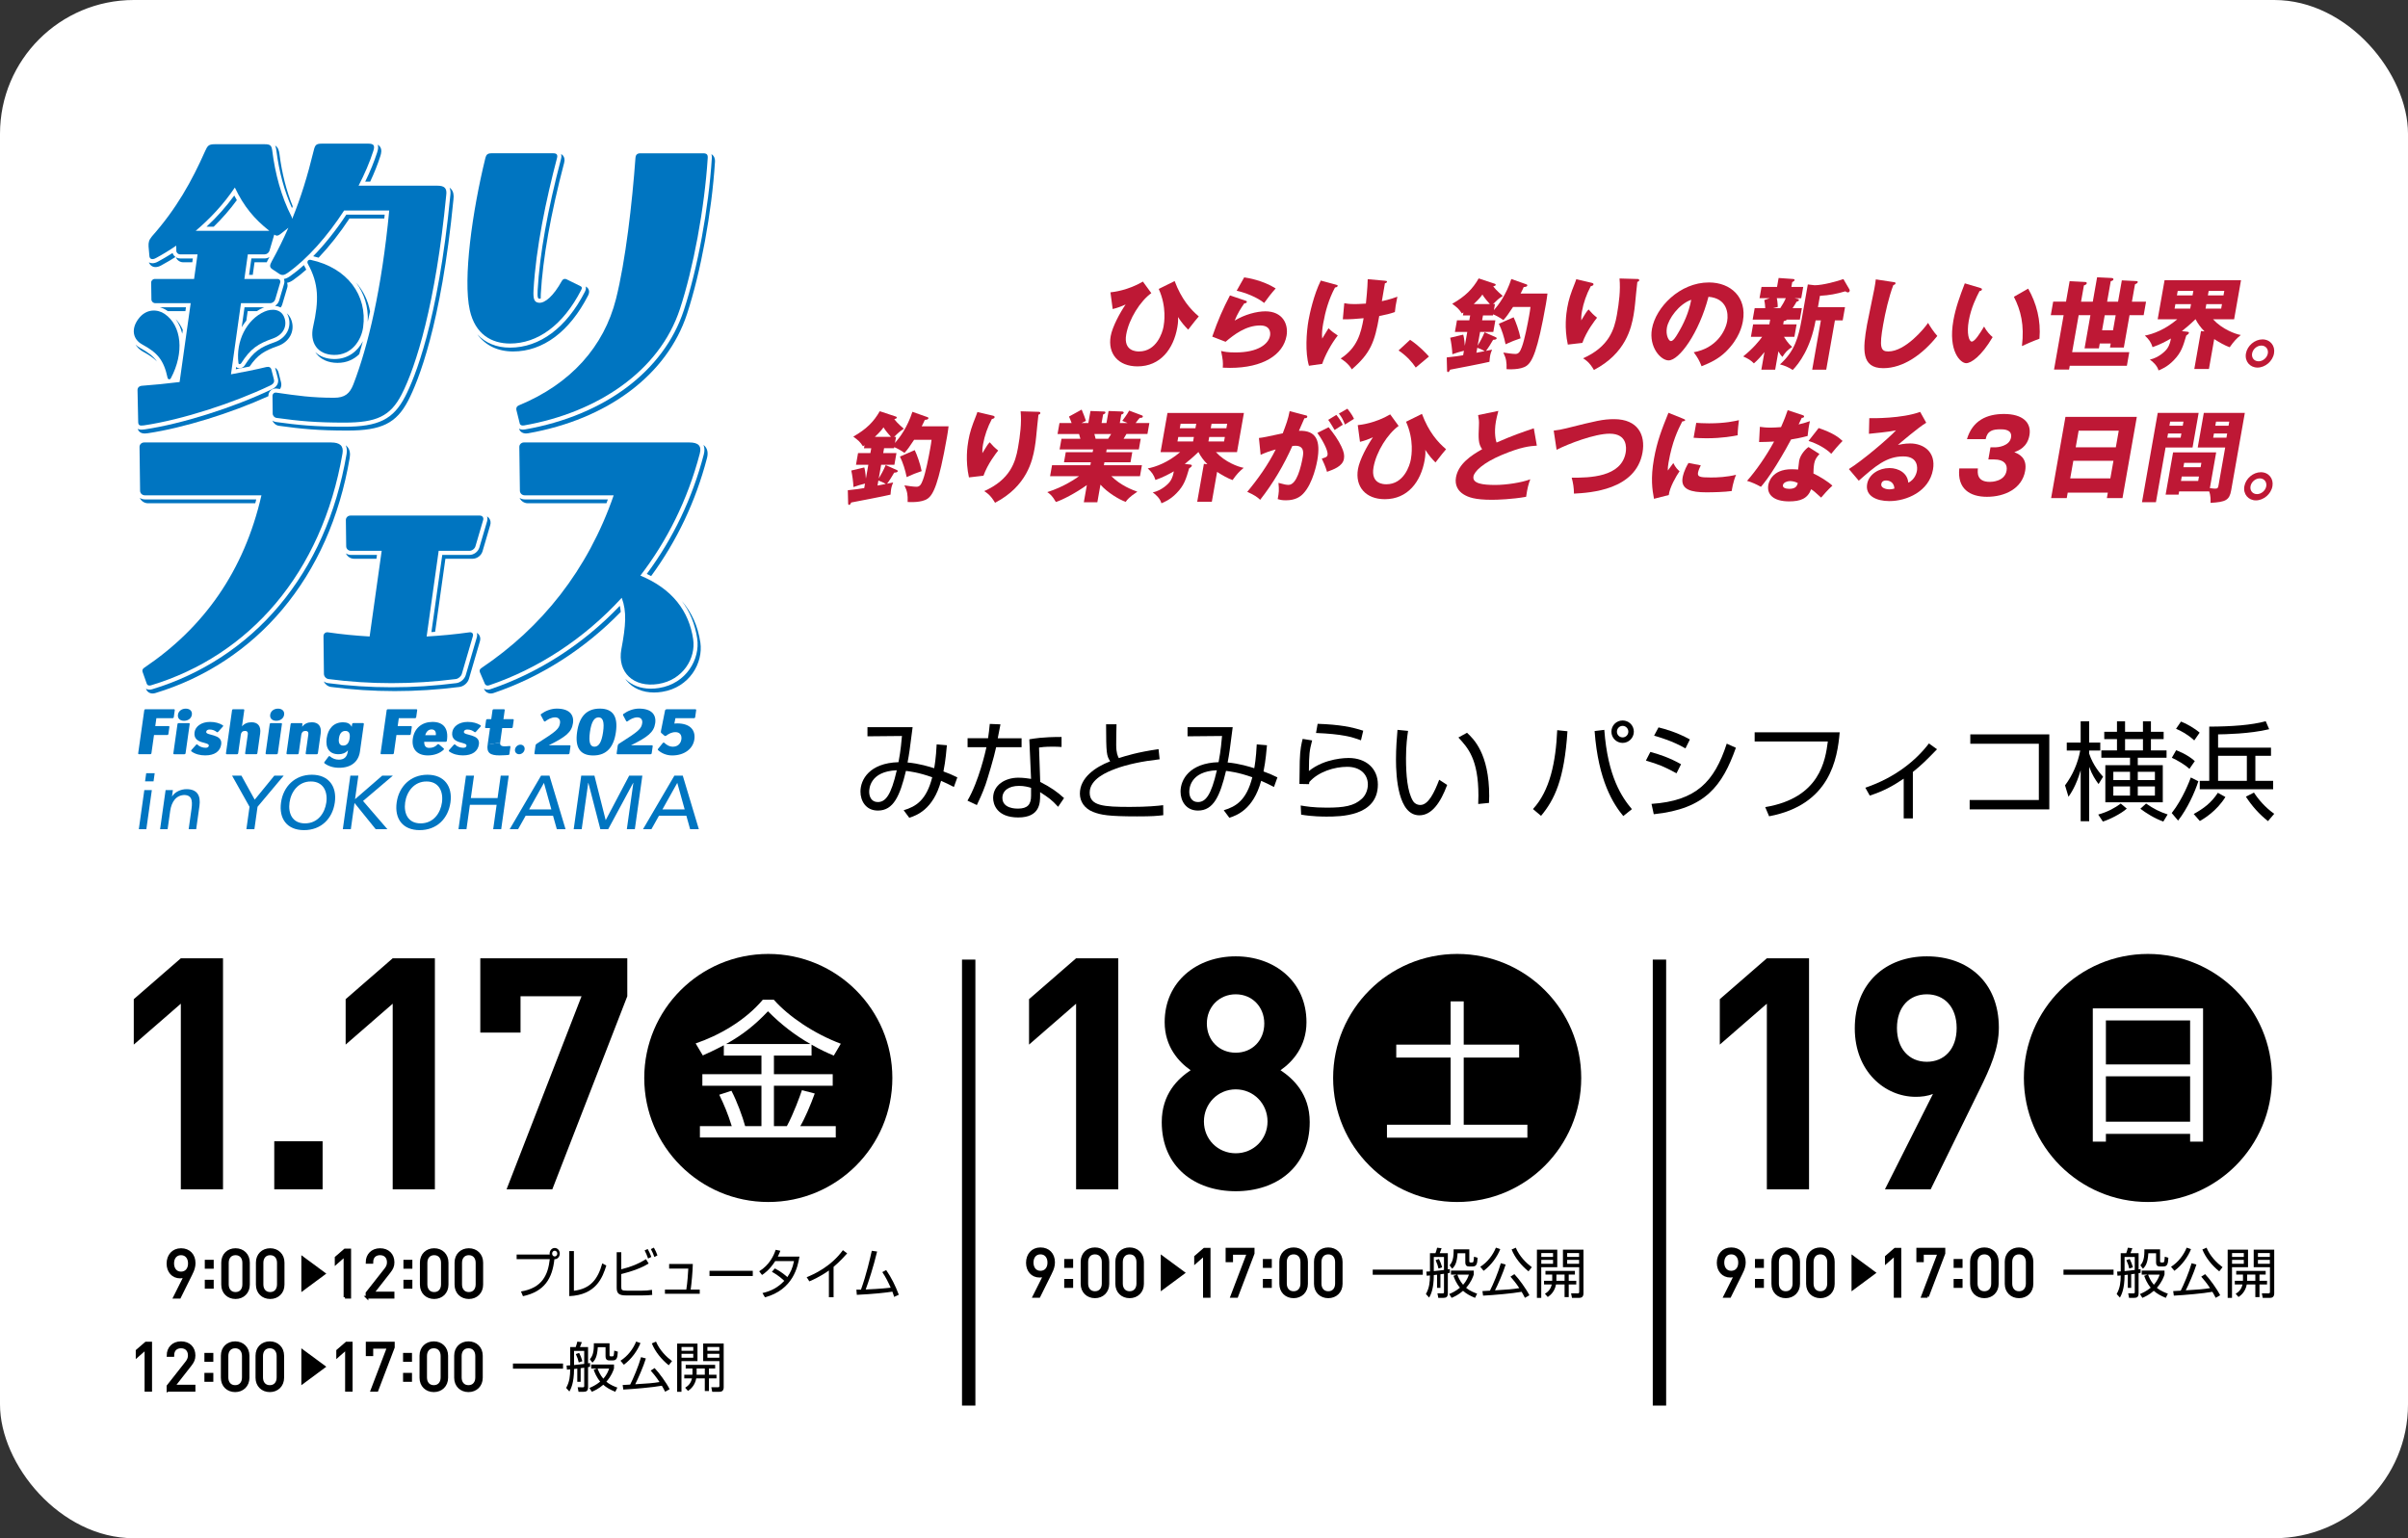 <?xml version="1.0" encoding="UTF-8"?>
<svg id="_レイヤー_1" data-name="レイヤー 1" xmlns="http://www.w3.org/2000/svg" version="1.1" viewBox="0 0 360 230">
  <rect x="0" y="0" width="360" height="230" fill="#333333" stroke="none"/>
  <defs>
    <style>
      .cls-1, .cls-2 {
        fill: #000;
      }

      .cls-1, .cls-3, .cls-4, .cls-5 {
        stroke-width: 0px;
      }

      .cls-2 {
        stroke-width: .4px;
      }

      .cls-2, .cls-6 {
        stroke: #000;
      }

      .cls-3 {
        fill: #be1835;
      }

      .cls-6 {
        fill: none;
        stroke-width: 2px;
      }

      .cls-4 {
        fill: #0075c1;
      }

      .cls-5 {
        fill: #fff;
      }
    </style>
  </defs>
  <rect class="cls-5" width="360" height="230" rx="20" ry="20"/>
  <g>
    <g>
      <path class="cls-1" d="M27.034,177.827v-27.749l-7.034,6.113v-6.792l7.034-6.112h6.307v34.541h-6.307Z"/>
      <path class="cls-1" d="M41.003,177.827v-7.18h7.228v7.18h-7.228Z"/>
      <path class="cls-1" d="M58.709,177.827v-27.749l-7.034,6.113v-6.792l7.034-6.112h6.307v34.541h-6.307Z"/>
      <path class="cls-1" d="M82.574,177.827h-6.84l11.206-28.865h-9.12v5.433h-6.015v-11.109h21.976v5.676l-11.207,28.865Z"/>
    </g>
    <g>
      <path class="cls-2" d="M28.581,190.466l-1.737,3.503h-.744l1.588-3.175c-.218.099-.476.149-.754.149-1.101,0-1.826-.844-1.826-2.004,0-1.201.754-2.094,1.955-2.094s1.965.814,1.965,2.034c0,.506-.149.993-.446,1.588ZM27.063,187.48c-.754,0-1.241.565-1.241,1.429,0,.784.427,1.429,1.241,1.429.754,0,1.25-.556,1.25-1.429,0-.864-.496-1.429-1.25-1.429Z"/>
      <path class="cls-2" d="M30.816,189.505v-.933h.933v.933h-.933ZM30.816,192.491v-.933h.933v.933h-.933Z"/>
      <path class="cls-2" d="M35.213,194.029c-1.111,0-1.935-.774-1.935-1.945v-3.294c0-1.171.823-1.945,1.935-1.945,1.102,0,1.935.774,1.935,1.945v3.294c0,1.171-.833,1.945-1.935,1.945ZM36.434,188.829c0-.774-.436-1.349-1.221-1.349s-1.22.575-1.22,1.349v3.215c0,.774.436,1.35,1.22,1.35s1.221-.576,1.221-1.35v-3.215Z"/>
      <path class="cls-2" d="M40.395,194.029c-1.111,0-1.935-.774-1.935-1.945v-3.294c0-1.171.823-1.945,1.935-1.945,1.101,0,1.935.774,1.935,1.945v3.294c0,1.171-.834,1.945-1.935,1.945ZM41.615,188.829c0-.774-.437-1.349-1.221-1.349s-1.22.575-1.22,1.349v3.215c0,.774.436,1.35,1.22,1.35s1.221-.576,1.221-1.35v-3.215Z"/>
      <path class="cls-2" d="M45.252,188.079l3.195,2.357-3.195,2.367v-4.723Z"/>
      <path class="cls-2" d="M51.571,193.969v-6.272l-1.32,1.161v-.814l1.32-1.141h.715v7.065h-.715Z"/>
      <path class="cls-2" d="M54.866,193.969v-.635l2.788-3.543c.268-.347.397-.655.397-1.042,0-.764-.456-1.27-1.23-1.27-.655,0-1.231.367-1.231,1.28h-.714c0-1.111.764-1.915,1.945-1.915,1.161,0,1.945.744,1.945,1.905,0,.565-.178.933-.566,1.429l-2.471,3.155h3.036v.635h-3.9Z"/>
      <path class="cls-2" d="M60.515,189.505v-.933h.933v.933h-.933ZM60.515,192.491v-.933h.933v.933h-.933Z"/>
      <path class="cls-2" d="M64.912,194.029c-1.111,0-1.935-.774-1.935-1.945v-3.294c0-1.171.823-1.945,1.935-1.945,1.102,0,1.935.774,1.935,1.945v3.294c0,1.171-.833,1.945-1.935,1.945ZM66.133,188.829c0-.774-.436-1.349-1.221-1.349s-1.22.575-1.22,1.349v3.215c0,.774.436,1.35,1.22,1.35s1.221-.576,1.221-1.35v-3.215Z"/>
      <path class="cls-2" d="M70.094,194.029c-1.111,0-1.935-.774-1.935-1.945v-3.294c0-1.171.823-1.945,1.935-1.945,1.101,0,1.935.774,1.935,1.945v3.294c0,1.171-.834,1.945-1.935,1.945ZM71.314,188.829c0-.774-.437-1.349-1.221-1.349s-1.22.575-1.22,1.349v3.215c0,.774.436,1.35,1.22,1.35s1.221-.576,1.221-1.35v-3.215Z"/>
      <path class="cls-1" d="M77.887,193.106c3.199-.525,4.044-2.5,4.306-4.83h-4.955v-.688h4.947c-.007-.04-.015-.081-.015-.145,0-.469.342-.841.758-.841.423,0,.758.372.758.841,0,.446-.321.866-.802.842-.313,2.856-1.457,4.83-4.699,5.526l-.299-.704ZM82.542,187.442c0,.235.175.429.386.429.219,0,.387-.194.387-.429,0-.243-.175-.429-.387-.429s-.386.186-.386.429Z"/>
      <path class="cls-1" d="M85.8,193.002c2.499-.308,3.577-1.74,4.241-4.095l.605.324c-.576,1.812-1.53,4.393-5.538,4.571v-6.74h.692v5.939Z"/>
      <path class="cls-1" d="M92.882,187.24v2.549c1.552-.388,2.579-.825,3.694-1.513l.394.648c-.459.283-1.479.914-4.088,1.578v1.885c0,.486.058.599.845.599h2.208c.517,0,1.027-.032,1.537-.121l.037.753c-.714.081-1.566.081-1.639.081h-2.237c-1.151,0-1.435-.323-1.435-1.165v-5.292h.685ZM96.89,188.179c-.182-.526-.306-.801-.517-1.214l.452-.21c.109.186.35.623.547,1.19l-.481.234ZM97.829,187.952c-.175-.493-.306-.776-.525-1.181l.452-.219c.248.437.386.737.532,1.157l-.459.243Z"/>
      <path class="cls-1" d="M103.578,188.996c-.022,1.141-.189,2.881-.32,3.828h1.355v.623h-5.203v-.623h3.192c.175-1.028.27-2.517.299-3.14h-2.864v-.688h3.541Z"/>
      <path class="cls-1" d="M112.541,190.016v.776h-6.47v-.776h6.47Z"/>
      <path class="cls-1" d="M115.842,189.659c.954.485,1.676,1.117,1.865,1.295.459-.656.794-1.343.998-2.395h-2.806c-.852,1.335-1.647,1.869-1.975,2.079l-.423-.55c1.523-.938,2.164-2.314,2.463-3.212l.7.145c-.08.219-.175.453-.379.874h3.235c-.24,1.449-.911,4.936-5.159,6.086l-.372-.639c1.312-.3,2.31-.825,3.264-1.829-.867-.81-1.552-1.182-1.851-1.343l.437-.51Z"/>
      <path class="cls-1" d="M124.622,193.964h-.7v-3.998c-.233.17-1.414,1.012-2.922,1.627l-.401-.623c1.049-.412,3.643-1.586,5.414-4.037l.641.477c-.284.324-1.115,1.246-2.033,2.015v4.54Z"/>
      <path class="cls-1" d="M132.484,189.902c.758,1.093,1.392,2.363,1.887,3.69l-.7.324c-.065-.227-.109-.389-.262-.785-.962.154-2.783.357-5.312.478l-.066-.777c.284.008.445.008.685,0,.816-2.249,1.37-4.709,1.618-5.81l.794.113c-.547,2.274-1.253,4.451-1.705,5.673,2.251-.097,3.483-.234,3.738-.267-.364-.81-.758-1.61-1.253-2.331l.576-.308Z"/>
      <path class="cls-2" d="M21.816,207.89v-6.271l-1.32,1.16v-.814l1.32-1.141h.714v7.066h-.714Z"/>
      <path class="cls-2" d="M25.112,207.89v-.635l2.788-3.543c.268-.347.397-.655.397-1.042,0-.764-.456-1.27-1.23-1.27-.655,0-1.231.367-1.231,1.28h-.714c0-1.111.764-1.915,1.945-1.915,1.161,0,1.945.744,1.945,1.905,0,.565-.178.933-.565,1.429l-2.471,3.155h3.036v.635h-3.899Z"/>
      <path class="cls-2" d="M30.76,203.426v-.933h.933v.933h-.933ZM30.76,206.412v-.933h.933v.933h-.933Z"/>
      <path class="cls-2" d="M35.157,207.95c-1.111,0-1.935-.775-1.935-1.945v-3.294c0-1.171.823-1.945,1.935-1.945,1.102,0,1.935.774,1.935,1.945v3.294c0,1.17-.833,1.945-1.935,1.945ZM36.377,202.75c0-.774-.436-1.349-1.221-1.349s-1.22.575-1.22,1.349v3.215c0,.774.436,1.35,1.22,1.35s1.221-.576,1.221-1.35v-3.215Z"/>
      <path class="cls-2" d="M40.338,207.95c-1.111,0-1.935-.775-1.935-1.945v-3.294c0-1.171.823-1.945,1.935-1.945,1.101,0,1.935.774,1.935,1.945v3.294c0,1.17-.834,1.945-1.935,1.945ZM41.559,202.75c0-.774-.437-1.349-1.221-1.349s-1.22.575-1.22,1.349v3.215c0,.774.436,1.35,1.22,1.35s1.221-.576,1.221-1.35v-3.215Z"/>
      <path class="cls-2" d="M45.252,202.001l3.195,2.357-3.195,2.367v-4.723Z"/>
      <path class="cls-2" d="M51.796,207.89v-6.271l-1.32,1.16v-.814l1.32-1.141h.715v7.066h-.715Z"/>
      <path class="cls-2" d="M56.358,207.89h-.754l2.451-6.431h-2.461v1.112h-.704v-1.747h3.919v.635l-2.451,6.431Z"/>
      <path class="cls-2" d="M60.459,203.426v-.933h.933v.933h-.933ZM60.459,206.412v-.933h.933v.933h-.933Z"/>
      <path class="cls-2" d="M64.856,207.95c-1.111,0-1.935-.775-1.935-1.945v-3.294c0-1.171.823-1.945,1.935-1.945,1.102,0,1.935.774,1.935,1.945v3.294c0,1.17-.833,1.945-1.935,1.945ZM66.076,202.75c0-.774-.436-1.349-1.221-1.349s-1.22.575-1.22,1.349v3.215c0,.774.436,1.35,1.22,1.35s1.221-.576,1.221-1.35v-3.215Z"/>
      <path class="cls-2" d="M70.037,207.95c-1.111,0-1.935-.775-1.935-1.945v-3.294c0-1.171.823-1.945,1.935-1.945,1.101,0,1.935.774,1.935,1.945v3.294c0,1.17-.834,1.945-1.935,1.945ZM71.258,202.75c0-.774-.437-1.349-1.221-1.349s-1.22.575-1.22,1.349v3.215c0,.774.436,1.35,1.22,1.35s1.221-.576,1.221-1.35v-3.215Z"/>
      <path class="cls-1" d="M84.173,203.881v.768h-7.485v-.768h7.485Z"/>
      <path class="cls-1" d="M86.807,206.608h-.502v-1.966c-.121.016-.372.048-.485.057,0,2.111-.485,2.994-.696,3.366l-.486-.534c.534-.955.591-1.805.607-2.776-.097.008-.421.032-.486.041l-.057-.615c.372-.017.413-.017.542-.032v-2.727h.825c.113-.308.154-.461.243-.817l.672.081c-.097.283-.162.461-.283.736h1.214v2.428c.065-.008.089-.008.3-.049v.559c-.154.032-.227.048-.3.057v3.018c0,.534-.251.672-.68.672h-.744l-.13-.68.753.008c.186,0,.227-.032.227-.202v-2.727c-.081.008-.453.065-.534.073v2.031ZM85.82,204.107c.372-.032.639-.065,1.521-.17v-1.943h-1.521v2.112ZM86.524,203.719c-.097-.445-.202-.728-.437-1.254l.502-.17c.219.445.332.728.478,1.238l-.542.186ZM91.986,208.105c-.785-.323-1.311-.623-1.796-1.052-.688.608-1.367.907-1.707,1.052l-.364-.574c.396-.162.971-.421,1.61-.947-.566-.672-.825-1.367-.971-1.772l.478-.178h-.85v-.607h3.407v.59c-.121.364-.372,1.109-1.141,1.983.615.518,1.351.769,1.643.875l-.308.631ZM91.128,200.854v1.764c0,.089.016.195.195.195h.202c.073,0,.154-.017.195-.073.057-.097.097-.598.113-.793l.534.162c-.04.995-.202,1.303-.753,1.303h-.51c-.235,0-.574-.041-.574-.623v-1.351h-1.157c-.089,1.448-.405,1.918-.801,2.314l-.388-.51c.243-.3.598-.728.598-2.088v-.299h2.347ZM89.34,204.633c.105.283.356.938.857,1.513.583-.655.761-1.214.866-1.513h-1.724Z"/>
      <path class="cls-1" d="M92.766,203.46c1.077-.687,1.885-1.747,2.339-2.865l.647.227c-.437,1.125-1.367,2.427-2.484,3.237l-.502-.599ZM96.561,203.12c-.34,1.141-1.214,3.131-1.594,3.86,1.974-.121,2.606-.162,3.633-.332-.493-.761-.979-1.319-1.319-1.716l.583-.372c.68.704,1.756,2.185,2.249,3.156l-.672.38c-.227-.445-.356-.672-.494-.898-1.311.243-4.288.501-5.761.574l-.097-.68c.283-.008.979-.048,1.125-.065.445-.865,1.222-2.678,1.626-4.102l.72.195ZM98.075,200.603c.55,1.311,1.57,2.298,2.395,2.914l-.494.623c-1.052-.841-2.023-2.007-2.525-3.269l.623-.267Z"/>
      <path class="cls-1" d="M104.277,200.895v2.622h-2.395v4.588h-.647v-7.21h3.042ZM103.645,201.405h-1.756v.574h1.756v-.574ZM103.645,202.424h-1.756v.583h1.756v-.583ZM107.117,205.556v.542h-1.125v1.894h-.623v-1.894h-1.278c-.202,1.092-.858,1.618-1.23,1.877l-.429-.477c.453-.283.85-.648,1.02-1.4h-1.149v-.542h1.214c.008-.073.008-.114.008-.179v-.752h-1.011v-.55h4.402v.55h-.923v.931h1.125ZM105.369,205.556v-.931h-1.221v.761c0,.073,0,.113-.008.17h1.23ZM108.193,200.895v6.522c0,.137,0,.687-.599.687h-1.116l-.138-.68.963.008c.113,0,.251,0,.251-.186v-3.73h-2.428v-2.622h3.067ZM107.538,201.405h-1.78v.574h1.78v-.574ZM107.538,202.424h-1.78v.583h1.78v-.583Z"/>
    </g>
    <g>
      <path class="cls-2" d="M157.068,190.344l-1.737,3.503h-.744l1.588-3.175c-.218.099-.476.149-.754.149-1.101,0-1.826-.844-1.826-2.004,0-1.201.754-2.094,1.955-2.094s1.965.814,1.965,2.034c0,.506-.149.993-.446,1.588ZM155.55,187.357c-.754,0-1.241.565-1.241,1.429,0,.784.427,1.429,1.241,1.429.754,0,1.25-.556,1.25-1.429,0-.864-.496-1.429-1.25-1.429Z"/>
      <path class="cls-2" d="M159.303,189.382v-.933h.933v.933h-.933ZM159.303,192.369v-.933h.933v.933h-.933Z"/>
      <path class="cls-2" d="M163.699,193.907c-1.111,0-1.935-.775-1.935-1.945v-3.294c0-1.171.823-1.945,1.935-1.945,1.102,0,1.935.774,1.935,1.945v3.294c0,1.17-.833,1.945-1.935,1.945ZM164.92,188.707c0-.774-.436-1.349-1.221-1.349s-1.22.575-1.22,1.349v3.215c0,.774.436,1.35,1.22,1.35s1.221-.576,1.221-1.35v-3.215Z"/>
      <path class="cls-2" d="M168.881,193.907c-1.111,0-1.935-.775-1.935-1.945v-3.294c0-1.171.823-1.945,1.935-1.945,1.101,0,1.935.774,1.935,1.945v3.294c0,1.17-.834,1.945-1.935,1.945ZM170.102,188.707c0-.774-.437-1.349-1.221-1.349s-1.22.575-1.22,1.349v3.215c0,.774.436,1.35,1.22,1.35s1.221-.576,1.221-1.35v-3.215Z"/>
      <path class="cls-2" d="M173.739,187.958l3.195,2.357-3.195,2.367v-4.723Z"/>
      <path class="cls-2" d="M180.057,193.847v-6.271l-1.32,1.16v-.814l1.32-1.141h.715v7.066h-.715Z"/>
      <path class="cls-2" d="M184.901,193.847h-.754l2.451-6.431h-2.461v1.112h-.704v-1.747h3.919v.635l-2.451,6.431Z"/>
      <path class="cls-2" d="M189.002,189.382v-.933h.933v.933h-.933ZM189.002,192.369v-.933h.933v.933h-.933Z"/>
      <path class="cls-2" d="M193.399,193.907c-1.111,0-1.935-.775-1.935-1.945v-3.294c0-1.171.823-1.945,1.935-1.945,1.102,0,1.935.774,1.935,1.945v3.294c0,1.17-.833,1.945-1.935,1.945ZM194.619,188.707c0-.774-.436-1.349-1.221-1.349s-1.22.575-1.22,1.349v3.215c0,.774.436,1.35,1.22,1.35s1.221-.576,1.221-1.35v-3.215Z"/>
      <path class="cls-2" d="M198.58,193.907c-1.111,0-1.935-.775-1.935-1.945v-3.294c0-1.171.823-1.945,1.935-1.945,1.101,0,1.935.774,1.935,1.945v3.294c0,1.17-.834,1.945-1.935,1.945ZM199.801,188.707c0-.774-.437-1.349-1.221-1.349s-1.22.575-1.22,1.349v3.215c0,.774.436,1.35,1.22,1.35s1.221-.576,1.221-1.35v-3.215Z"/>
      <path class="cls-1" d="M212.71,189.838v.768h-7.485v-.768h7.485Z"/>
      <path class="cls-1" d="M215.344,192.564h-.502v-1.966c-.121.016-.372.048-.485.057,0,2.111-.485,2.994-.696,3.366l-.486-.534c.534-.955.591-1.805.607-2.776-.097.008-.421.032-.486.041l-.057-.615c.372-.017.413-.017.542-.032v-2.727h.825c.113-.308.154-.461.243-.817l.672.081c-.097.283-.162.461-.283.736h1.214v2.428c.065-.008.089-.008.3-.049v.559c-.154.032-.227.048-.3.057v3.018c0,.534-.251.672-.68.672h-.744l-.13-.68.753.008c.186,0,.227-.032.227-.202v-2.727c-.081.008-.453.065-.534.073v2.031ZM214.357,190.064c.372-.032.639-.065,1.521-.17v-1.943h-1.521v2.112ZM215.061,189.676c-.097-.445-.202-.728-.437-1.254l.502-.17c.219.445.332.728.478,1.238l-.542.186ZM220.523,194.062c-.785-.323-1.311-.623-1.796-1.052-.688.608-1.367.907-1.707,1.052l-.364-.574c.396-.162.971-.421,1.61-.947-.566-.672-.825-1.367-.971-1.772l.478-.178h-.85v-.607h3.407v.59c-.121.364-.372,1.109-1.141,1.983.615.518,1.351.769,1.643.874l-.308.631ZM219.665,186.811v1.764c0,.089.016.195.195.195h.202c.073,0,.154-.017.195-.073.057-.097.097-.598.113-.793l.534.162c-.04.995-.202,1.303-.753,1.303h-.51c-.235,0-.574-.041-.574-.623v-1.351h-1.157c-.089,1.448-.405,1.918-.801,2.314l-.388-.51c.243-.3.598-.728.598-2.088v-.299h2.347ZM217.877,190.59c.105.283.356.938.857,1.513.583-.655.761-1.214.866-1.513h-1.724Z"/>
      <path class="cls-1" d="M221.303,189.416c1.077-.687,1.885-1.747,2.339-2.865l.647.227c-.437,1.125-1.367,2.427-2.484,3.237l-.502-.599ZM225.098,189.077c-.34,1.141-1.214,3.131-1.594,3.86,1.974-.121,2.606-.162,3.633-.332-.493-.761-.979-1.319-1.319-1.716l.583-.372c.68.704,1.756,2.185,2.249,3.156l-.672.38c-.227-.445-.356-.672-.494-.898-1.311.243-4.288.501-5.761.574l-.097-.68c.283-.008.979-.048,1.125-.065.445-.865,1.222-2.678,1.626-4.102l.72.195ZM226.612,186.56c.55,1.311,1.57,2.298,2.395,2.914l-.494.623c-1.052-.841-2.023-2.007-2.525-3.269l.623-.267Z"/>
      <path class="cls-1" d="M232.814,186.852v2.622h-2.395v4.588h-.647v-7.21h3.042ZM232.182,187.362h-1.756v.574h1.756v-.574ZM232.182,188.381h-1.756v.583h1.756v-.583ZM235.654,191.513v.542h-1.125v1.894h-.623v-1.894h-1.278c-.202,1.092-.858,1.618-1.23,1.877l-.429-.477c.453-.283.85-.648,1.02-1.4h-1.149v-.542h1.214c.008-.073.008-.114.008-.179v-.752h-1.011v-.55h4.402v.55h-.923v.931h1.125ZM233.906,191.513v-.931h-1.221v.761c0,.073,0,.113-.008.17h1.23ZM236.73,186.852v6.522c0,.137,0,.687-.599.687h-1.116l-.138-.68.963.008c.113,0,.251,0,.251-.186v-3.73h-2.428v-2.622h3.067ZM236.075,187.362h-1.78v.574h1.78v-.574ZM236.075,188.381h-1.78v.583h1.78v-.583Z"/>
    </g>
    <path class="cls-1" d="M133.408,161.181c0,10.244-8.303,18.547-18.545,18.547s-18.546-8.303-18.546-18.547,8.304-18.545,18.546-18.545,18.545,8.303,18.545,18.545Z"/>
    <path class="cls-5" d="M121.327,157.837h-5.623v2.778h8.789v1.73h-8.789v6.034h1.935c1.025-1.889,1.958-4.508,2.254-5.373l1.913.5c-.615,1.708-1.503,3.78-2.163,4.873h5.305v1.707h-20.31v-1.707h4.759c-.615-1.958-1.116-3.12-1.867-4.69l1.822-.593c.865,1.663,1.662,3.871,2.049,5.283h2.436v-6.034h-8.834v-1.73h8.834v-2.778h-5.624v-1.548c-1.594.842-2.345,1.161-3.142,1.525l-1.07-1.799c3.438-1.161,7.4-3.392,10.041-6.535h1.64c2.231,2.527,6.057,5.1,10.018,6.58l-1.047,1.776c-.979-.41-2.004-.865-3.325-1.639v1.639ZM121.168,156.106c-2.345-1.32-4.463-2.983-6.353-4.895-1.981,2.072-3.734,3.484-6.261,4.895h12.614Z"/>
    <g>
      <path class="cls-1" d="M160.877,177.827v-27.749l-7.034,6.113v-6.792l7.034-6.112h6.307v34.541h-6.307Z"/>
      <path class="cls-1" d="M184.743,178.118c-6.112,0-11.06-3.638-11.06-10.333,0-4.221,2.426-6.501,4.318-7.762-1.746-1.213-3.881-3.493-3.881-7.18,0-6.112,4.851-9.848,10.624-9.848s10.576,3.736,10.576,9.848c0,3.687-2.134,5.967-3.881,7.18,1.892,1.261,4.366,3.541,4.366,7.762,0,6.694-4.948,10.333-11.061,10.333ZM184.743,162.885c-2.668,0-4.754,2.135-4.754,4.803s2.086,4.754,4.754,4.754,4.754-2.086,4.754-4.754-2.086-4.803-4.754-4.803ZM184.743,148.671c-2.474,0-4.317,1.892-4.317,4.366,0,2.523,1.843,4.367,4.317,4.367s4.269-1.844,4.269-4.367c0-2.474-1.795-4.366-4.269-4.366Z"/>
    </g>
    <path class="cls-1" d="M236.396,161.181c0,10.244-8.304,18.547-18.545,18.547s-18.546-8.303-18.546-18.547,8.304-18.545,18.546-18.545,18.545,8.303,18.545,18.545Z"/>
    <path class="cls-5" d="M218.828,149.731v6.466h8.288v1.935h-8.288v10.041h9.518v1.936h-20.993v-1.936h9.518v-10.041h-8.128v-1.935h8.128v-6.466h1.958Z"/>
    <line class="cls-6" x1="144.822" y1="143.482" x2="144.822" y2="210.168"/>
    <g>
      <path class="cls-2" d="M260.338,190.344l-1.736,3.503h-.744l1.588-3.175c-.219.099-.476.149-.754.149-1.101,0-1.826-.844-1.826-2.004,0-1.201.754-2.094,1.955-2.094s1.965.814,1.965,2.034c0,.506-.149.993-.447,1.588ZM258.82,187.357c-.754,0-1.241.565-1.241,1.429,0,.784.427,1.429,1.241,1.429.754,0,1.25-.556,1.25-1.429,0-.864-.496-1.429-1.25-1.429Z"/>
      <path class="cls-2" d="M262.573,189.382v-.933h.933v.933h-.933ZM262.573,192.369v-.933h.933v.933h-.933Z"/>
      <path class="cls-2" d="M266.969,193.907c-1.111,0-1.935-.775-1.935-1.945v-3.294c0-1.171.823-1.945,1.935-1.945,1.102,0,1.935.774,1.935,1.945v3.294c0,1.17-.833,1.945-1.935,1.945ZM268.19,188.707c0-.774-.436-1.349-1.221-1.349s-1.22.575-1.22,1.349v3.215c0,.774.436,1.35,1.22,1.35s1.221-.576,1.221-1.35v-3.215Z"/>
      <path class="cls-2" d="M272.151,193.907c-1.111,0-1.935-.775-1.935-1.945v-3.294c0-1.171.823-1.945,1.935-1.945,1.101,0,1.935.774,1.935,1.945v3.294c0,1.17-.834,1.945-1.935,1.945ZM273.372,188.707c0-.774-.437-1.349-1.221-1.349s-1.22.575-1.22,1.349v3.215c0,.774.436,1.35,1.22,1.35s1.221-.576,1.221-1.35v-3.215Z"/>
      <path class="cls-2" d="M277.009,187.958l3.195,2.357-3.195,2.367v-4.723Z"/>
      <path class="cls-2" d="M283.327,193.847v-6.271l-1.32,1.16v-.814l1.32-1.141h.715v7.066h-.715Z"/>
      <path class="cls-2" d="M288.171,193.847h-.754l2.451-6.431h-2.461v1.112h-.705v-1.747h3.919v.635l-2.451,6.431Z"/>
      <path class="cls-2" d="M292.271,189.382v-.933h.933v.933h-.933ZM292.271,192.369v-.933h.933v.933h-.933Z"/>
      <path class="cls-2" d="M296.668,193.907c-1.111,0-1.935-.775-1.935-1.945v-3.294c0-1.171.823-1.945,1.935-1.945,1.102,0,1.935.774,1.935,1.945v3.294c0,1.17-.833,1.945-1.935,1.945ZM297.889,188.707c0-.774-.436-1.349-1.221-1.349s-1.22.575-1.22,1.349v3.215c0,.774.436,1.35,1.22,1.35s1.221-.576,1.221-1.35v-3.215Z"/>
      <path class="cls-2" d="M301.85,193.907c-1.111,0-1.935-.775-1.935-1.945v-3.294c0-1.171.823-1.945,1.935-1.945,1.101,0,1.935.774,1.935,1.945v3.294c0,1.17-.834,1.945-1.935,1.945ZM303.071,188.707c0-.774-.437-1.349-1.221-1.349s-1.22.575-1.22,1.349v3.215c0,.774.436,1.35,1.22,1.35s1.221-.576,1.221-1.35v-3.215Z"/>
      <path class="cls-1" d="M315.98,189.838v.768h-7.485v-.768h7.485Z"/>
      <path class="cls-1" d="M318.614,192.564h-.502v-1.966c-.121.016-.372.048-.485.057,0,2.111-.485,2.994-.696,3.366l-.486-.534c.534-.955.591-1.805.607-2.776-.097.008-.421.032-.486.041l-.057-.615c.372-.017.413-.017.542-.032v-2.727h.825c.113-.308.154-.461.243-.817l.672.081c-.097.283-.162.461-.283.736h1.214v2.428c.065-.008.089-.008.3-.049v.559c-.154.032-.227.048-.3.057v3.018c0,.534-.251.672-.68.672h-.744l-.13-.68.753.008c.186,0,.227-.032.227-.202v-2.727c-.081.008-.453.065-.534.073v2.031ZM317.627,190.064c.372-.032.639-.065,1.521-.17v-1.943h-1.521v2.112ZM318.331,189.676c-.097-.445-.202-.728-.437-1.254l.502-.17c.219.445.332.728.478,1.238l-.542.186ZM323.792,194.062c-.785-.323-1.311-.623-1.796-1.052-.688.608-1.367.907-1.707,1.052l-.364-.574c.396-.162.971-.421,1.61-.947-.566-.672-.825-1.367-.971-1.772l.478-.178h-.85v-.607h3.407v.59c-.121.364-.372,1.109-1.141,1.983.615.518,1.351.769,1.643.874l-.308.631ZM322.935,186.811v1.764c0,.089.016.195.195.195h.202c.073,0,.154-.017.195-.073.057-.097.097-.598.113-.793l.534.162c-.04.995-.202,1.303-.753,1.303h-.51c-.235,0-.574-.041-.574-.623v-1.351h-1.157c-.089,1.448-.405,1.918-.801,2.314l-.388-.51c.243-.3.598-.728.598-2.088v-.299h2.347ZM321.146,190.59c.105.283.356.938.858,1.513.583-.655.761-1.214.866-1.513h-1.724Z"/>
      <path class="cls-1" d="M324.573,189.416c1.077-.687,1.885-1.747,2.339-2.865l.647.227c-.437,1.125-1.367,2.427-2.484,3.237l-.502-.599ZM328.368,189.077c-.34,1.141-1.214,3.131-1.594,3.86,1.974-.121,2.606-.162,3.633-.332-.493-.761-.979-1.319-1.319-1.716l.583-.372c.68.704,1.756,2.185,2.249,3.156l-.672.38c-.227-.445-.356-.672-.494-.898-1.311.243-4.288.501-5.761.574l-.097-.68c.283-.008.979-.048,1.125-.065.445-.865,1.222-2.678,1.626-4.102l.72.195ZM329.881,186.56c.55,1.311,1.57,2.298,2.395,2.914l-.494.623c-1.052-.841-2.023-2.007-2.525-3.269l.623-.267Z"/>
      <path class="cls-1" d="M336.083,186.852v2.622h-2.395v4.588h-.647v-7.21h3.042ZM335.452,187.362h-1.756v.574h1.756v-.574ZM335.452,188.381h-1.756v.583h1.756v-.583ZM338.924,191.513v.542h-1.125v1.894h-.623v-1.894h-1.279c-.202,1.092-.857,1.618-1.23,1.877l-.429-.477c.453-.283.85-.648,1.02-1.4h-1.149v-.542h1.214c.008-.073.008-.114.008-.179v-.752h-1.011v-.55h4.402v.55h-.923v.931h1.125ZM337.176,191.513v-.931h-1.222v.761c0,.073,0,.113-.008.17h1.23ZM340,186.852v6.522c0,.137,0,.687-.599.687h-1.116l-.138-.68.963.008c.113,0,.251,0,.251-.186v-3.73h-2.428v-2.622h3.067ZM339.344,187.362h-1.78v.574h1.78v-.574ZM339.344,188.381h-1.78v.583h1.78v-.583Z"/>
    </g>
    <g>
      <path class="cls-1" d="M264.148,177.827v-27.749l-7.034,6.113v-6.792l7.034-6.112h6.307v34.541h-6.307Z"/>
      <path class="cls-1" d="M295.969,162.885l-7.325,14.942h-6.84l7.18-14.263c-.825.34-1.746.437-2.571.437-4.657,0-9.12-3.833-9.12-10.236,0-6.792,4.657-10.77,10.769-10.77s10.77,3.832,10.77,10.673c0,3.153-1.31,6.064-2.862,9.217ZM288.061,148.671c-2.571,0-4.463,1.844-4.463,5.045,0,3.057,1.795,5.046,4.463,5.046,2.571,0,4.463-1.844,4.463-5.046s-1.892-5.045-4.463-5.045Z"/>
    </g>
    <path class="cls-1" d="M339.665,161.181c0,10.244-8.303,18.547-18.546,18.547s-18.546-8.303-18.546-18.547,8.303-18.545,18.546-18.545,18.546,8.303,18.546,18.545Z"/>
    <path class="cls-5" d="M329.361,150.778v19.923h-1.935v-1.161h-12.591v1.161h-1.958v-19.923h16.484ZM314.835,159.158h12.591v-6.58h-12.591v6.58ZM314.835,167.719h12.591v-6.786h-12.591v6.786Z"/>
    <line class="cls-6" x1="248.092" y1="143.482" x2="248.092" y2="210.168"/>
  </g>
  <g>
    <g>
      <path class="cls-4" d="M37.61,107.998c-.604,0-1.057.183-1.433.61l.342-2.421c.011-.076-.044-.138-.119-.138h-1.551c-.075,0-.146.061-.156.138l-.911,6.45c-.01.074.043.14.117.14h1.552c.074,0,.147-.065.157-.14l.393-2.776c.049-.357.253-.571.615-.571.399,0,.47.25.426.566l-.393,2.78c-.011.074.045.14.121.14h1.55c.075,0,.146-.065.157-.14l.417-2.957c.154-1.089-.33-1.683-1.285-1.683"/>
      <path class="cls-4" d="M46.629,107.998c-.63,0-1.074.196-1.456.669l.035-.409c.008-.077-.049-.137-.127-.137h-1.476c-.077,0-.146.06-.157.137l-.619,4.38c-.011.074.041.14.118.14h1.549c.079,0,.148-.065.158-.14l.392-2.776c.05-.357.253-.571.616-.571.401,0,.474.25.429.566l-.392,2.78c-.011.074.039.14.118.14h1.55c.076,0,.147-.065.158-.14l.417-2.957c.154-1.089-.358-1.683-1.314-1.683"/>
      <path class="cls-4" d="M54.277,108.12h-1.477c-.075,0-.146.06-.157.138l-.06.424c-.234-.492-.695-.683-1.292-.683-1.433,0-2.255.985-2.451,2.387-.199,1.403.343,2.39,1.777,2.39.555,0,1.036-.173,1.404-.589l-.028.199c-.118.831-.584,1.202-1.33,1.202-.541,0-.942-.173-1.362-.516-.059-.045-.148-.009-.193.059l-.619.825c-.043.068-.032.128.035.185.588.435,1.327.659,2.191.659,1.85,0,2.894-.972,3.099-2.429l.581-4.112c.011-.077-.039-.138-.117-.138M51.317,111.481c-.501,0-.75-.35-.646-1.095.105-.743.453-1.094.954-1.094.481,0,.761.302.649,1.09v.01c-.113.788-.477,1.089-.958,1.089"/>
      <path class="cls-4" d="M26.012,106.05h-4.286c-.076,0-.146.061-.156.138l-.911,6.45c-.01.074.041.138.117.138h1.704c.077,0,.148-.064.158-.138l.387-2.737h1.993c.077,0,.147-.062.157-.136l.15-1.061c.011-.077-.043-.137-.119-.137h-1.993l.167-1.183h2.443c.074,0,.146-.06.157-.136l.149-1.061c.011-.076-.043-.138-.117-.138"/>
      <path class="cls-4" d="M69.352,109.419c.03-.215.226-.339.506-.339.444,0,.798.151,1.084.382.06.054.149.027.2-.035l.709-.794c.055-.065.05-.148-.009-.191-.527-.322-1.152-.499-1.917-.499-1.32,0-2.191.7-2.31,1.536-.258,1.835,2.217,1.4,2.129,2.022-.028.198-.18.309-.488.309-.434,0-.929-.17-1.213-.482-.06-.052-.149-.025-.201.036l-.708.794c-.053.064-.047.148.01.19.568.428,1.323.602,2.059.602,1.407,0,2.247-.6,2.396-1.653.229-1.626-2.336-1.252-2.248-1.877"/>
      <path class="cls-4" d="M30.828,109.419c.03-.215.223-.339.502-.339.446,0,.798.151,1.085.382.06.054.148.027.201-.035l.708-.794c.054-.065.05-.148-.01-.191-.525-.322-1.153-.499-1.917-.499-1.32,0-2.19.7-2.309,1.536-.259,1.835,2.218,1.4,2.13,2.022-.028.198-.18.309-.489.309-.433,0-.927-.17-1.21-.482-.061-.052-.151-.025-.202.036l-.709.794c-.053.064-.048.148.009.19.565.428,1.323.602,2.059.602,1.406,0,2.246-.6,2.395-1.653.229-1.626-2.333-1.252-2.244-1.877"/>
      <path class="cls-4" d="M62.062,107.384c.077,0,.148-.06.159-.136l.15-1.061c.011-.077-.043-.137-.119-.137h-4.285c-.075,0-.148.06-.158.137l-.911,6.45c-.011.077.045.138.12.138h1.706c.075,0,.147-.061.158-.138l.386-2.735h1.992c.074,0,.147-.064.157-.137l.15-1.061c.01-.077-.046-.137-.119-.137h-1.992l.167-1.183h2.439Z"/>
      <path class="cls-4" d="M85.169,111.439h-3.134c2.563-1.259,3.437-1.969,3.627-3.313.181-1.28-.573-2.173-2.422-2.173-.853,0-1.691.34-2.318.789-.072.039-.103.124-.072.188l.477.892c.03.063.112.083.181.043.419-.313.925-.603,1.483-.603.551,0,.801.371.733.857-.124.88-.566,1.235-3.45,3.066-.139.088-.2.188-.216.309l-.162,1.144c-.01.074.042.138.117.138h4.968c.077,0,.148-.064.159-.138l.15-1.062c.01-.074-.043-.137-.12-.137"/>
      <path class="cls-4" d="M42.035,108.121h-1.55c-.078,0-.148.06-.159.137l-.619,4.38c-.011.077.042.138.119.138h1.551c.077,0,.145-.061.155-.138l.619-4.38c.011-.077-.04-.137-.117-.137"/>
      <path class="cls-4" d="M41.563,105.959c-.606,0-1.09.361-1.168.908-.077.549.304.908.911.908s1.094-.359,1.171-.908c.078-.546-.309-.908-.914-.908"/>
      <path class="cls-4" d="M28.242,108.121h-1.55c-.077,0-.146.06-.157.137l-.618,4.38c-.011.077.04.138.118.138h1.55c.076,0,.146-.061.157-.138l.619-4.38c.011-.077-.043-.137-.119-.137"/>
      <path class="cls-4" d="M27.773,105.959c-.607,0-1.093.361-1.17.908-.077.549.306.908.914.908s1.09-.359,1.168-.908c.077-.546-.306-.908-.911-.908"/>
      <path class="cls-4" d="M77.813,111.344c-.397,0-.764.321-.821.716-.056.394.222.716.619.716.399,0,.764-.323.819-.716.056-.395-.218-.716-.617-.716"/>
      <path class="cls-4" d="M64.663,107.943c-1.515,0-2.716.881-2.945,2.505-.229,1.624.722,2.504,2.238,2.504.929,0,1.772-.291,2.371-.848.058-.059.061-.146.009-.194l-.724-.621c-.053-.046-.139-.046-.204.021-.341.359-.724.516-1.24.516-.461,0-.753-.231-.752-.905h3.175c.115,0,.2-.05.218-.158.292-1.872-.546-2.819-2.146-2.819M63.571,109.932c.184-.601.514-.864.957-.864.493,0,.695.369.625.864h-1.582Z"/>
      <path class="cls-4" d="M89.674,105.953c-2.024,0-3.079,1.252-3.397,3.502-.318,2.251.383,3.505,2.407,3.505s3.079-1.254,3.396-3.505c.318-2.25-.382-3.502-2.407-3.502M88.869,111.649c-.619,0-.896-.602-.672-2.194.225-1.589.672-2.191,1.291-2.191s.9.602.676,2.191c-.226,1.592-.677,2.194-1.295,2.194"/>
      <path class="cls-4" d="M97.465,111.439h-3.137c2.565-1.259,3.437-1.969,3.627-3.313.18-1.28-.573-2.173-2.422-2.173-.852,0-1.692.34-2.318.789-.07.039-.1.124-.071.188l.475.892c.033.063.113.083.184.043.419-.313.924-.603,1.483-.603.55,0,.797.371.728.857-.125.88-.562,1.235-3.446,3.066-.14.088-.2.188-.217.309l-.161,1.144c-.011.074.042.138.117.138h4.969c.074,0,.144-.064.155-.138l.15-1.062c.011-.074-.042-.137-.116-.137"/>
      <path class="cls-4" d="M100.716,108.684l.261-1.297h2.796c.075,0,.146-.062.156-.138l.15-1.063c.01-.073-.042-.136-.117-.136h-4.315c-.075,0-.151.063-.212.136l-.623,3.117c-.038.176-.008.211.04.286l.491.42c.064.055.151.055.222.016.418-.313.86-.552,1.419-.552.675,0,.968.466.882,1.076-.086.61-.525,1.101-1.259,1.101-.56,0-.984-.291-1.313-.603-.06-.039-.147-.02-.197.043l-.726.892c-.048.064-.041.148.019.188.498.448,1.241.788,2.093.788,1.85,0,3.126-1.006,3.325-2.408.197-1.401-.655-2.384-2.578-2.384-.524,0-1.052.137-1.526.346"/>
      <path class="cls-4" d="M74.773,111.036l.343-2.426.341-2.422c.011-.076-.042-.138-.117-.138h-1.551c-.075,0-.146.061-.157.138l-.727,5.151"/>
      <path class="cls-4" d="M76.684,107.53h-3.854c-.074,0-.145.06-.155.136l-.151,1.063c-.01.075.043.136.117.136h3.854c.076,0,.148-.061.158-.136l.15-1.063c.01-.076-.043-.136-.119-.136"/>
      <path class="cls-4" d="M72.901,111.338c-.171,1.212.342,1.612,1.777,1.612.577,0,1.194-.052,1.315-.063.124-.011.153-.061.165-.148l.15-1.056c.015-.105-.052-.143-.123-.138-.711.056-1.51.188-1.412-.509"/>
      <polygon class="cls-4" points="21.688 116.828 22.956 116.828 23.127 115.612 21.859 115.612 21.688 116.828"/>
      <polygon class="cls-4" points="20.754 123.987 21.878 123.987 22.701 118.136 21.576 118.136 20.754 123.987"/>
      <path class="cls-4" d="M27.888,117.998c-.849,0-1.719.401-2.148,1.068h-.024l.131-.93h-1.089l-.823,5.851h1.124l.38-2.708c.2-1.422.913-2.409,2.193-2.409.972.058,1.19.723.998,2.088l-.426,3.029h1.125l.488-3.476c.22-1.572-.353-2.513-1.932-2.513"/>
      <polygon class="cls-4" points="41.011 115.979 38.079 119.57 36.094 115.979 34.695 115.979 37.306 120.636 36.835 123.987 38.032 123.987 38.503 120.636 42.412 115.979 41.011 115.979"/>
      <path class="cls-4" d="M46.618,115.842c-2.535,0-4.268,1.767-4.602,4.141-.342,2.431.889,4.141,3.438,4.141s4.261-1.71,4.602-4.141c.334-2.374-.901-4.141-3.438-4.141M48.788,119.983c-.224,1.595-1.266,3.131-3.192,3.131s-2.536-1.536-2.311-3.131c.228-1.629,1.35-3.143,3.191-3.132,1.844-.011,2.541,1.503,2.312,3.132"/>
      <polygon class="cls-4" points="57.139 115.979 53.079 119.501 53.574 115.979 52.378 115.979 51.252 123.987 52.449 123.987 53 120.063 56.169 123.987 57.917 123.987 54.275 119.766 58.731 115.979 57.139 115.979"/>
      <path class="cls-4" d="M63.907,115.842c-2.536,0-4.268,1.767-4.602,4.141-.342,2.431.89,4.141,3.438,4.141s4.26-1.71,4.602-4.141c.334-2.374-.901-4.141-3.438-4.141M66.076,119.983c-.224,1.595-1.265,3.131-3.192,3.131s-2.536-1.536-2.313-3.131c.23-1.629,1.352-3.143,3.193-3.132,1.843-.011,2.54,1.503,2.311,3.132"/>
      <polygon class="cls-4" points="74.388 119.33 70.392 119.33 70.863 115.979 69.666 115.979 68.541 123.987 69.738 123.987 70.25 120.339 74.246 120.339 73.733 123.987 74.93 123.987 76.055 115.979 74.859 115.979 74.388 119.33"/>
      <path class="cls-4" d="M80.889,115.979l-4.691,8.008h1.256l1.134-2.02h4.091l.567,2.02h1.304l-2.404-8.008h-1.257ZM79.102,121.028l2.221-3.969,1.105,3.969h-3.326Z"/>
      <polygon class="cls-4" points="90.553 122.633 88.869 115.979 86.895 115.979 85.769 123.987 86.965 123.987 87.94 117.058 87.963 117.058 89.753 123.987 90.926 123.987 94.663 117.058 94.688 117.058 93.713 123.987 94.91 123.987 96.034 115.979 94.061 115.979 90.553 122.633"/>
      <path class="cls-4" d="M100.82,115.979l-4.69,8.008h1.256l1.133-2.02h4.091l.565,2.02h1.305l-2.404-8.008h-1.256ZM99.034,121.028l2.221-3.969,1.105,3.969h-3.326Z"/>
      <path class="cls-4" d="M22.331,38.23c.018.524.42.667.993.349.981-.529,2.001-1.147,3.025-1.847l.013.766c.003.296.254.533.56.533h2.611l-.517,3.678h-5.856c-.316,0-.564.246-.561.548l.038,2.528c.005.302.264.548.578.548h5.292l-1.657,11.79c-1.957.239-3.871.432-5.614.558-.421.028-.689.278-.677.661l.1,4.752c.016.494.204.606.862.51,5.806-.86,13.483-3.387,18.871-5.958.542-.256.643-.553.567-.882l-.377-1.474c-.098-.381-.376-.502-.788-.404-1.571.378-3.373.743-5.264,1.084l1.495-10.637h4.383c.314,0,.642-.246.73-.548l.75-2.528c.088-.302-.094-.548-.409-.548h-4.945l.517-3.678h2.524c.305,0,.624-.237.71-.533l.716-2.421c.296.204.523.225.907-.065l1.204-.951c-.724,1.647-1.529,3.292-2.476,5.004-.308.562-.38.874.058,1.178l1.108.737c.413.234.718.159,1.222-.191,2.931-2.065,5.957-5.507,8.423-9.311h6.744c-1.12,11.752-3.17,20.326-5.371,26.018-.542,1.359-1.259,1.98-2.882,1.98-3.336,0-5.5-.316-8.638-.769-.312-.04-.565.182-.562.498.009.88.019,1.762.029,2.64.006.317.262.605.579.644,3.4.476,5.955.703,10.119.703,4.803,0,6.882-.943,8.559-4.175,2.175-4.204,5.115-13.626,6.686-29.815.152-1.084-.288-1.435-1.316-1.435h-11.786c.902-1.742,1.655-3.491,2.194-5.159.266-.81.132-1.13-.747-1.13h-6.919c-.879,0-1.031.202-1.23,1.019-.92,3.776-1.915,7.031-3.222,10.227-.023-.092-.035-.178-.071-.281-1.601-3.09-2.492-6.594-2.902-9.858-.1-.794-.25-1.018-1.129-1.018h-7.498c-.876,0-1.061.229-1.413,1.018-1.996,4.496-4.281,8.615-7.95,12.753-.471.573-.531.906-.51,1.507l.119,1.385ZM35.109,28.039c1.334,2.823,2.916,4.709,5.155,6.472h-11.006c2.129-1.802,4.172-3.961,5.851-6.472"/>
      <path class="cls-4" d="M21.237,51.488c2.279,1.252,3.233,2.268,3.829,5.055.035.162.332.288.478.012,2.018-3.79,1.645-7.862-.931-9.619-1.037-.705-2.742-.846-3.927.754-1.137,1.533-.794,3.056.552,3.797"/>
      <path class="cls-4" d="M49.953,53.071c2.631.036,4.062-2.19,4.333-4.12.678-4.798-2.364-8.911-7.826-10.093-.397-.087-.618.255-.429.598,1.636,2.972,1.671,5.443.78,9.406-.527,2.342.626,4.178,3.142,4.209"/>
      <path class="cls-4" d="M42.541,47.571c-.454-1.41-1.905-1.458-2.988-.983-2.691,1.18-4.327,4.445-3.901,7.707.029.237.314.162.397.035,1.399-2.204,2.514-2.935,4.8-3.736,1.349-.469,2.128-1.672,1.693-3.022"/>
      <path class="cls-4" d="M49.505,66.157h-27.958c-.385,0-.693.301-.688.672l.085,6.561c.006.371.323.671.708.671h17.433c-2.589,11.325-8.617,19.785-17.495,25.763-.245.165-.358.339-.28.624l.642,1.813c.082.22.328.301.627.209,14.667-4.434,25.553-16.739,28.627-34.677.192-1.122-.391-1.635-1.702-1.635"/>
      <path class="cls-4" d="M71.736,77.092h-19.343c-.383,0-.692.302-.685.672l.049,3.926c.006.371.321.671.709.671h4.597l-1.801,12.81c-2.093-.123-4.175-.322-6.227-.624-.378-.056-.676.205-.672.584.014,1.915.047,3.713.065,5.626.004.38.312.729.687.777,6.198.818,12.599.818,19.026,0,.391-.049.796-.398.906-.777.553-1.912,1.092-3.71,1.646-5.626.112-.379-.117-.641-.506-.584-2.138.302-4.275.501-6.403.624l1.8-12.81h4.598c.389,0,.786-.3.897-.671l1.154-3.926c.108-.37-.113-.672-.497-.672"/>
      <path class="cls-4" d="M103.071,66.155h-24.743c-.385,0-.693.303-.687.674l.085,6.561c.008.371.324.671.709.671h13.312c-3.886,11.224-10.787,19.786-19.765,25.821-.237.161-.338.337-.242.623l.753,1.754c.098.22.346.31.638.21,7.19-2.433,14.136-6.875,19.82-13.083.767,2.057.611,4.136-.052,7.67-.65,3.481,1.829,5.8,5.527,5.212,3.666-.583,5.626-3.832,5.204-6.686-.61-4.141-3.055-7.513-7.892-9.517,3.935-5.134,7.054-11.244,8.888-18.272.294-1.123-.241-1.637-1.554-1.637"/>
      <path class="cls-4" d="M76.245,51.367c4.073,0,7.908-2.667,10.655-8.028.161-.306.09-.465-.153-.569l-2.102-1.035c-.268-.094-.505.003-.659.287-1.222,2.209-2.507,3.352-3.448,3.246-.679-.08-.846-.57-.771-1.909.354-6.282,1.87-13.502,3.512-19.75.129-.484-.08-.689-.541-.689h-9.278c-.554,0-.774.215-.891.689-1.969,8.014-3.378,18.111-2.332,22.781.806,3.603,3.27,4.976,6.01,4.976"/>
      <path class="cls-4" d="M105.118,22.92h-9.373c-.461,0-.706.203-.742.689-.487,6.711-1.482,15.428-2.911,21.088-1.793,7.111-6.744,12.707-14.521,15.913-.305.127-.43.355-.373.678l.51,2.051c.07.249.325.329.664.268,10.824-1.901,20.185-8.007,23.277-17.399,1.98-6.022,3.674-14.972,4.158-22.599.029-.474-.135-.689-.69-.689"/>
      <path class="cls-4" d="M35.407,29.925c-.131-.225-.259-.454-.384-.689-1.185,1.639-2.574,3.2-4.149,4.662h1.073c1.292-1.259,2.449-2.588,3.46-3.973"/>
      <path class="cls-4" d="M37.238,41.095h.551l.264-1.878h1.832c.067-.18.151-.335.212-.447.063-.113.125-.227.187-.34-.213.134-.459.213-.71.213h-1.991l-.345,2.451Z"/>
      <path class="cls-4" d="M27.801,45.945h-3.906c.376.102.738.265,1.062.485.04.028.077.06.116.089h2.648l.081-.573Z"/>
      <path class="cls-4" d="M38.401,46.518c.288-.187.59-.354.906-.492.07-.031.142-.055.213-.081h-2.963l-.419,2.977c.205-.348.437-.676.689-.983l.2-1.421h1.374Z"/>
      <path class="cls-4" d="M41.52,51.745c1.717-.597,2.59-2.191,2.075-3.789-.148-.46-.394-.833-.715-1.111.097.165.182.342.245.538.515,1.598-.358,3.192-2.075,3.789-2.154.755-3.156,1.395-4.484,3.486-.161.247-.453.404-.75.404-.2,0-.379-.07-.514-.19l-.048.34c.724-.135,1.41-.271,2.062-.405,1.197-1.757,2.203-2.361,4.205-3.062"/>
      <path class="cls-4" d="M52.247,32.665h5.206c.02-.191.04-.38.059-.573h-5.736c-1.554,2.362-3.244,4.475-4.957,6.221.276.064.546.138.81.217,1.597-1.675,3.166-3.659,4.617-5.864"/>
      <path class="cls-4" d="M67.318,29.274c-1.831,18.86-5.331,27.28-6.751,30.025-1.77,3.412-3.982,4.507-9.104,4.507-4.319,0-6.919-.249-10.204-.709-.197-.024-.379-.102-.539-.212.173.414.56.73,1.01.785,3.286.459,5.885.709,10.204.709,5.122,0,7.334-1.095,9.104-4.507,1.42-2.745,4.919-11.165,6.751-30.025.094-.688-.014-1.2-.331-1.565-.076-.087-.161-.157-.25-.219.14.322.178.721.111,1.211"/>
      <path class="cls-4" d="M40.441,58.413c.206-.208.485-.323.784-.323.05,0,.1.003.151.01l.082.012c.139.02.274.039.408.059.236-.361.214-.737.155-.987l-.377-1.474c-.086-.334-.272-.586-.525-.737.02.053.04.106.054.164l.377,1.474c.093.399.095,1.118-.898,1.588-5.798,2.766-13.452,5.182-19.043,6.009-.178.026-.32.038-.448.038-.166,0-.38-.026-.575-.125.189.596.712.698,1.046.698.128,0,.27-.012.449-.038,5.276-.781,12.386-2.976,18.043-5.545,0-.008,0-.016,0-.023-.003-.306.11-.59.317-.8"/>
      <path class="cls-4" d="M50.416,54.257h.071c1.343,0,2.418-.517,3.219-1.294.183-.615.367-1.264.551-1.951-.777,1.484-2.202,2.673-4.241,2.673h-.071c-1.162-.015-2.123-.373-2.809-1.038.056.086.114.169.177.249.691.874,1.764,1.345,3.103,1.361"/>
      <path class="cls-4" d="M42.946,43c.071-.246.059-.495-.031-.713.354-.052.665-.238.931-.422.642-.452,1.291-.973,1.941-1.549-.092-.186-.188-.374-.293-.564-.021-.038-.039-.077-.055-.116-.691.62-1.381,1.175-2.064,1.656-.266.184-.577.37-.931.422.09.218.102.467.031.713l-.751,2.531c-.094.318-.318.589-.6.767.306.035.583.123.834.25.106-.131.188-.281.236-.443l.751-2.531Z"/>
      <path class="cls-4" d="M56.383,22.8c-.447,1.385-1.045,2.846-1.782,4.355h.745c.612-1.306,1.118-2.573,1.507-3.782.154-.47.269-1.009-.047-1.446-.092-.127-.206-.218-.329-.289.122.374.028.788-.094,1.161"/>
      <path class="cls-4" d="M43.655,31.125c.035-.093.07-.187.105-.281-.944-2.313-1.618-4.956-1.971-7.762-.077-.613-.232-1.065-.647-1.319.088.212.141.461.177.746.396,3.157,1.199,6.11,2.336,8.616"/>
      <path class="cls-4" d="M54.982,48.097c.114-.494.228-1.005.34-1.531-.289-1.626-1.013-3.096-2.103-4.325,1.236,1.643,1.87,3.654,1.763,5.855"/>
      <path class="cls-4" d="M27.245,49.905l.082-.58c-.267-.604-.622-1.15-1.068-1.615.46.638.793,1.378.986,2.195"/>
      <path class="cls-4" d="M20.942,52.025c-.258-.142-.485-.312-.685-.502.267.434.66.803,1.155,1.075.882.485,1.543.921,2.055,1.452-.562-.819-1.347-1.378-2.526-2.026"/>
      <path class="cls-4" d="M26.922,38.644c-.231,0-.446-.07-.628-.184.166.44.595.758,1.099.758h1.354l.081-.573h-1.905Z"/>
      <path class="cls-4" d="M25.801,37.829c-.722.462-1.454.894-2.186,1.289-.287.159-.567.242-.828.242h0c-.196,0-.371-.05-.522-.133.15.433.513.706.992.706h0c.26,0,.541-.083.828-.242.72-.389,1.441-.814,2.152-1.268-.205-.145-.361-.352-.437-.594"/>
      <path class="cls-4" d="M21.652,74.674c-.278,0-.537-.087-.751-.233.198.471.673.806,1.221.806h16.041c.049-.191.1-.381.147-.573h-16.658Z"/>
      <path class="cls-4" d="M51.936,66.813c-.075-.089-.161-.165-.253-.237.173.362.217.804.129,1.319-1.525,8.903-4.924,16.538-10.101,22.694-4.97,5.91-11.524,10.221-18.953,12.467-.136.041-.274.063-.408.063-.192,0-.369-.047-.521-.13l.02.058c.149.398.521.645.971.645.133,0,.271-.022.408-.064,7.428-2.246,13.982-6.557,18.953-12.467,5.177-6.156,8.576-13.791,10.101-22.694.117-.687.001-1.245-.346-1.656"/>
      <path class="cls-4" d="M72.822,77.936l-1.154,3.926c-.188.634-.827,1.111-1.484,1.111h-4.066l-1.622,11.54c.188-.012.371-.028.557-.041l1.535-10.925h4.065c.659,0,1.296-.477,1.485-1.111l1.154-3.926c.107-.365.047-.736-.164-1.017-.086-.115-.195-.208-.317-.28.077.224.083.475.011.724"/>
      <path class="cls-4" d="M71.606,94.903c-.085-.114-.195-.205-.32-.273.064.208.065.441-.004.676-.276.951-.548,1.876-.82,2.8-.274.931-.548,1.862-.826,2.822-.18.616-.79,1.138-1.421,1.216-3.221.41-6.476.618-9.673.618s-6.396-.208-9.507-.619c-.229-.03-.441-.119-.623-.25.198.433.609.761,1.093.823,3.111.411,6.31.619,9.507.619s6.452-.209,9.673-.619c.631-.077,1.241-.599,1.421-1.215.278-.96.552-1.891.826-2.822.272-.925.544-1.85.82-2.801.105-.356.051-.712-.146-.976"/>
      <path class="cls-4" d="M52.466,82.974c-.278,0-.537-.087-.751-.233.199.471.673.806,1.221.806h3.341l.081-.573h-3.892Z"/>
      <path class="cls-4" d="M78.434,74.674c-.278,0-.537-.087-.751-.234.199.472.674.807,1.221.807h11.759c.072-.191.144-.381.214-.573h-12.444Z"/>
      <path class="cls-4" d="M105.165,66.529c.179.386.199.86.053,1.418-1.707,6.54-4.573,12.547-8.524,17.867.223.104.438.212.652.322,3.856-5.258,6.663-11.178,8.343-17.617.184-.7.11-1.271-.218-1.696-.087-.112-.189-.21-.305-.295"/>
      <path class="cls-4" d="M73.326,103.05c-.141.048-.285.073-.426.073-.199,0-.383-.053-.543-.144l.044.102c.168.379.54.615.969.615.141,0,.285-.025.426-.073,7.06-2.389,13.6-6.569,19.008-12.126-.03-.312-.075-.614-.14-.91-5.471,5.727-12.136,10.025-19.339,12.462"/>
      <path class="cls-4" d="M98.522,102.873c-.412.066-.821.099-1.214.099h0c-1.559,0-2.904-.521-3.831-1.472.074.108.152.214.235.315.927,1.116,2.371,1.73,4.066,1.73.393,0,.802-.033,1.214-.099,4.107-.653,6.163-4.34,5.714-7.381-.359-2.435-1.297-4.516-2.798-6.233,1.228,1.601,2.008,3.49,2.327,5.66.449,3.041-1.607,6.728-5.714,7.381"/>
      <path class="cls-4" d="M83.871,23.768c-2.015,7.664-3.19,14.268-3.492,19.626-.069,1.231.097,1.25.231,1.266.016.002.033.003.052.003.054,0,.113-.011.175-.026-.006-.17-.003-.386.013-.67.302-5.357,1.477-11.961,3.492-19.625.14-.525-.002-.859-.146-1.046-.085-.111-.191-.198-.315-.265.057.186.073.428-.009.738"/>
      <path class="cls-4" d="M87.443,43.624c-2.76,5.386-6.738,8.356-11.197,8.356-2.028,0-3.695-.702-4.882-1.991,1.196,1.655,3.042,2.564,5.353,2.564,4.46,0,8.437-2.97,11.198-8.355.163-.311.199-.6.107-.86-.076-.214-.231-.38-.454-.501.063.241.026.505-.123.788"/>
      <path class="cls-4" d="M106.599,23.241c-.075-.08-.159-.14-.245-.188.084.251.072.491.066.594-.478,7.54-2.122,16.47-4.188,22.754-2.985,9.065-11.865,15.724-23.754,17.812-.106.019-.21.028-.308.028-.216,0-.409-.05-.573-.138.134.439.531.712,1.043.712.098,0,.202-.01.308-.028,11.889-2.088,20.769-8.747,23.754-17.812,2.065-6.284,3.709-15.214,4.187-22.754.01-.156.039-.629-.291-.979"/>
    </g>
    <g>
      <path class="cls-3" d="M172.125,43.827c-1.636,1.176-3.341,3.841-3.755,6.192-.446,2.531,1.578,2.531,1.92,2.531,2.604,0,3.497-2.784,3.662-3.721.087-.491.512-2.903-.719-5.626l2.38-1.176c1.013,2.694,2.338,4.212,3.608,5.284-.218.223-.796.967-1.585,1.979-.506-.506-.965-1.027-1.527-1.89.024.372.052.714-.095,1.548-.57,3.23-2.532,5.835-5.955,5.835-2.857,0-4.476-1.876-4.009-4.525.242-1.369,1.373-3.483,2.234-4.733-.615.283-1.253.521-1.936.685l-.333-2.5c.454-.044,2.627-.297,4.852-1.607l1.258,1.726Z"/>
      <path class="cls-3" d="M186.214,44.959c.099.03.213.059.189.193-.032.178-.213.194-.379.208-.476.67-1.032,1.548-1.436,2.575,1.485-.908,3.295-1.384,4.59-1.384,2.559,0,3.476,1.89,3.164,3.661-.502,2.843-3.524,4.793-8.45,4.793-.432,0-.801-.015-1.081-.03.055-.819.007-1.22-.259-2.5.485.119.988.223,2.163.223,3.378,0,4.941-1.265,5.161-2.516.076-.431.059-1.518-1.473-1.518-2.128,0-3.917,1.369-5.178,2.441l-1.992-.774c.88-2.545,1.613-4.168,2.649-6.162l2.331.789ZM186.009,41.475c.508.075,2.739.417,4.709,1.652-.704.789-1.189,1.429-1.723,2.173-1.095-.878-2.795-1.533-4.112-1.83l1.125-1.995Z"/>
      <path class="cls-3" d="M199.761,42.577c.171.044.24.074.222.178-.032.179-.292.223-.399.238-.929,1.726-1.449,3.572-1.771,5.403-.129.729-.228,1.548-.141,2.232.146-.238.799-1.325.942-1.548.521.506.76.67,1.386,1.087-.934,1.161-1.929,3.006-2.326,4.242l-1.984.283c-.591-1.965-.38-5.016-.065-6.802.168-.952.776-3.81,1.836-5.938l2.3.625ZM206.982,41.967c.278.03.397.03.37.178-.026.149-.198.194-.304.209-.15.848-.328,1.86-.458,2.679.139-.03,1.188-.238,2.32-.67-.274,1.384-.297,1.518-.374,2.292-.794.283-1.241.373-2.337.596-.675,3.914-1.309,5.566-4.101,7.978-.473-.863-1.434-1.488-1.663-1.622,2.474-1.622,3.025-3.736,3.429-6.028-.986.104-2.145.179-3.11.164l.217-2.411c.389.075.721.134,1.554.134.149,0,.744,0,1.68-.075.052-.461.238-2.277.271-3.647l2.505.223Z"/>
      <path class="cls-3" d="M211.657,54.961c-.518-.774-1.293-1.697-2.57-2.56l1.724-1.592c1.385.923,2.396,2.024,2.818,2.5l-1.973,1.652Z"/>
      <path class="cls-3" d="M228.213,42.518c.057.015.136.074.12.164-.039.223-.367.223-.533.238-.144.313-.223.506-.468.968h4.018c-.08.625-.126.967-.239,1.607-1.239,7.026-2.041,8.618-2.904,9.214-.899.625-2.723.506-2.973.491.025-1.072-.037-1.562-.485-2.485.478.074,1.362.208,1.809.208.491,0,.7-.342.952-1.012.413-1.071.888-3.512,1.098-4.703.097-.551.144-.819.201-1.31h-2.605c-.707,1.057-.971,1.459-1.447,1.965-.539-.402-1.25-.759-1.53-.863l-.029.163h-1.488l-.129.729h1.979l-.307,1.742h-1.979l-.362,2.054c.356-.581.706-1.221,1.039-2.009l1.697.759c.096.045.118.09.108.149-.034.193-.29.208-.531.223-.202.387-.839,1.384-1.065,1.652.308-.06.708-.134.91-.179-.102.238-.231.551-.307.982-.039.223-.054.476-.087.834-.749.193-5.294,1.072-5.877,1.176-.048.104-.152.357-.331.357-.104,0-.128-.119-.129-.193l-.05-1.994c1.197-.119,1.917-.239,2.454-.328l.118-.67c-.683.164-1.094.298-1.729.521-.023-.715-.173-1.801-.323-2.471l1.942-.461c.074.253.17.64.242,1.667l.365-2.068h-1.845l.307-1.742h1.845l.129-.729h-1.086l.079-.446c-.067.044-.102.074-.235.149-.445-.685-.693-.878-1.442-1.444,1.95-1.101,3.055-2.218,3.958-3.795l2.376.789c.084.03.183.059.162.178-.021.119-.133.164-.367.223.394.551,1.363,1.385,1.429,1.429-.656.432-.837.611-1.45,1.221h.282l-.16.908c.708-.804,1.833-2.292,2.607-4.659l2.269.804ZM222.738,45.465c-.795-.893-.956-1.161-1.117-1.429-.143.223-.438.625-1.294,1.429h2.411ZM220.725,52.743c.169-.03,1.031-.194,1.233-.238-.335-.208-.847-.431-1.102-.506l-.131.745ZM226.288,47.444c.309.61.829,2.054,1.038,3.14-1.03.357-1.142.402-2.241.893-.206-1.027-.545-2.144-1.007-3.066l2.209-.967Z"/>
      <path class="cls-3" d="M237.858,42.265c.257.059.398.104.369.268-.034.193-.295.238-.402.253-.647,1.221-1.096,2.5-1.324,3.796-.115.655-.108.953-.1,1.325.161-.238.227-.357.481-.789.318-.536.501-.729.611-.848.547.61.633.714,1.27,1.235-.306.387-1.572,1.995-2.197,3.766l-2.173.253c-.551-2.53-.237-4.644-.083-5.522.21-1.191.504-2.099,1.139-3.676.132-.328.145-.402.207-.581l2.2.521ZM244.756,41.714c.149,0,.34.015.306.208-.029.164-.168.193-.277.223-.077.521-.283,2.784-.334,3.245-.05.536-.13,1.161-.233,1.742-.331,1.875-1.154,5.701-5.923,8.187-.695-1.206-1.331-1.563-1.627-1.742,3.876-1.726,4.672-4.301,5.058-6.489.323-1.831.559-3.676.395-5.448l2.636.075Z"/>
      <path class="cls-3" d="M253.214,52.669c3.334-.595,4.728-3.096,5.001-4.644.212-1.206-.037-3.423-2.795-3.647-1.422,5.448-4.386,9.511-5.963,9.511-1.161,0-2.972-1.965-2.487-4.719.564-3.2,4.14-6.936,8.515-6.936,3.259,0,5.711,2.218,5.083,5.775-.121.685-.516,2.59-2.567,4.599-1.094,1.057-2.248,1.607-3.61,2.158-.339-.863-.587-1.31-1.178-2.099ZM249.204,48.992c-.202,1.146.286,2.009.598,2.009.357,0,.758-.669.99-1.056.899-1.474,1.693-3.186,2.048-5.12-1.839.64-3.4,2.828-3.637,4.168Z"/>
      <path class="cls-3" d="M266.585,48.501h2.009l-.328,1.861h-1.563c.637,1.027,1.041,1.354,1.238,1.503-.781.551-.961.729-1.47,1.504-.189-.194-.336-.372-.597-.834l-.483,2.739h-2.068l.465-2.635c-.46.581-1.019,1.22-1.579,1.697-.454-.462-.829-.699-1.602-1.042,1.49-1.191,2.403-2.322,2.838-2.932h-1.681l.328-1.861h2.426l.126-.714h-2.619l.302-1.712h1.578c-.009-.119-.021-.64-.145-1.206l.809-.283h-1.518l.297-1.682h2.322l.236-1.34,2.117.149c.19.015.289.045.266.179-.018.104-.101.149-.35.298l-.126.715h1.771l-.297,1.682h-1.012l.485.119c.144.03.195.074.177.178-.021.119-.115.149-.355.238-.174.312-.197.357-.585.953h1.384l-.302,1.712h-1.92c-.148.164-.364.208-.486.223l-.086.491ZM265.638,44.587c.026.104.121.58.141,1.309l-.716.179h1.086c.325-.492.62-.982.828-1.488h-1.339ZM270.271,42.532l1.021.119c1.235,0,3.441-.61,4.3-.922l.902,1.548c.022.044.053.119.038.208-.018.104-.102.238-.28.238-.089,0-.171-.045-.373-.164-1.333.387-2.367.595-3.794.67l-.299,1.697h4.048l-.349,1.98h-1.161l-1.299,7.368h-2.098l1.299-7.368h-.789c-.73,4.138-2.479,6.46-3.42,7.413-.668-.432-1.182-.64-1.906-.834,2.209-1.98,2.77-4.063,3.248-6.772l.913-5.18Z"/>
      <path class="cls-3" d="M283.075,42.175c.218.03.334.045.305.209-.023.134-.135.178-.328.253-.666,1.756-1.201,4.108-1.518,5.909-.596,3.378-.378,4.004.768,4.004,2.545,0,5.398-3.438,5.946-4.272.285.491.796,1.31,1.383,1.95-2.182,2.753-5.077,4.823-8.083,4.823-3.304,0-3.078-2.798-2.422-6.519.152-.863.965-4.629,1.099-5.388.076-.432.165-.938.212-1.37l2.638.402Z"/>
      <path class="cls-3" d="M296.047,43.053c.126.044.282.089.258.223-.034.194-.218.223-.354.238-.473.908-1.269,2.471-1.624,4.48-.32,1.816.022,3.081.454,3.081.476,0,1.273-1.31,1.84-2.247.417.759.893,1.265,1.284,1.578-1.7,2.888-3.232,3.9-3.962,3.9-.833,0-2.723-1.771-1.913-6.37.336-1.905.971-3.647,1.711-5.567l2.305.685ZM303.217,43.158c1.248,2.202,1.919,4.733,1.686,7.487-.939.342-2.084.848-2.62,1.101.378-3.156-.161-5.328-1.201-7.368l2.135-1.22Z"/>
      <path class="cls-3" d="M309.413,42.041l2.286.119c.119,0,.307.03.276.208-.032.179-.301.268-.427.313l-.428,2.426h1.756l.643-3.647,2.124.104c.161.015.352.03.315.238-.021.119-.23.209-.402.253l-.538,3.051h1.637l.562-3.185,2.125.104c.149,0,.28.015.252.179-.021.119-.203.223-.412.312l-.457,2.59h2.113l-.357,2.024h-2.113l-.853,4.837h-2.069l.108-.61h-1.637l-.129.729h-2.143l.874-4.957h-1.756l-.974,5.522h8.542l-.36,2.039h-8.542l-.1.565h-2.247l1.433-8.127h-1.92l.357-2.024h1.92l.541-3.066ZM316.298,47.132h-1.637l-.396,2.248h1.637l.396-2.248Z"/>
      <path class="cls-3" d="M330.24,55.169h-2.187l1-5.671.525.059c-.579-.595-1.001-1.161-1.332-1.816h-.03c-.826.804-1.486,1.34-2.023,1.771l.818.09c.101.015.262.03.236.178-.029.164-.293.312-.396.387-.482,1.637-.746,2.545-1.891,3.721-.93.967-1.876,1.354-2.259,1.503-.172-.714-.88-1.34-1.292-1.622,1.347-.297,2.322-1.265,2.581-1.637.415-.581.516-1.235.565-1.518-.699.417-1.601.893-2.743,1.295-.229-.729-.561-1.206-1.154-1.727,1.186-.223,3.012-.878,4.851-2.441h-2.932l1.031-5.85h11.429l-1.031,5.85h-3.155c1.359,1.488,3.344,2.218,4.154,2.352-.646.536-1.026.923-1.662,1.831-.715-.253-1.499-.699-2.315-1.22l-.788,4.465ZM327.559,45.479h-2.336l-.118.67h2.336l.118-.67ZM327.908,43.5h-2.336l-.118.67h2.336l.118-.67ZM329.733,46.149h2.336l.118-.67h-2.336l-.118.67ZM330.082,44.17h2.336l.118-.67h-2.336l-.118.67Z"/>
      <path class="cls-3" d="M339.968,52.847c-.207,1.176-1.325,2.114-2.471,2.114-1.131,0-1.933-.938-1.725-2.114.202-1.146,1.308-2.099,2.468-2.099s1.931.952,1.729,2.099ZM336.694,52.847c-.115.655.313,1.176.968,1.176s1.27-.536,1.383-1.176c.11-.625-.298-1.176-.968-1.176-.655,0-1.27.536-1.383,1.176Z"/>
      <path class="cls-3" d="M138.677,62.377c.057.015.136.074.12.164-.039.223-.367.223-.533.238-.145.313-.223.506-.469.968h4.018c-.08.625-.126.967-.239,1.607-1.239,7.025-2.04,8.619-2.904,9.214-.899.625-2.723.506-2.974.491.025-1.071-.037-1.562-.484-2.485.478.074,1.362.208,1.809.208.491,0,.7-.342.952-1.012.412-1.072.887-3.513,1.097-4.704.097-.551.144-.819.201-1.31h-2.605c-.707,1.057-.971,1.459-1.448,1.965-.539-.402-1.25-.759-1.53-.863l-.029.164h-1.488l-.128.729h1.979l-.307,1.742h-1.979l-.362,2.054c.356-.581.706-1.22,1.039-2.009l1.697.759c.096.045.118.09.107.149-.034.193-.29.208-.53.223-.202.387-.839,1.384-1.065,1.652.308-.06.708-.134.91-.179-.102.238-.231.551-.307.983-.039.223-.054.476-.088.834-.749.194-5.293,1.071-5.877,1.176-.048.105-.152.357-.331.357-.104,0-.128-.119-.129-.193l-.05-1.995c1.197-.119,1.917-.238,2.454-.328l.118-.67c-.683.164-1.094.298-1.729.521-.023-.715-.174-1.802-.324-2.471l1.942-.461c.074.253.17.64.242,1.667l.365-2.069h-1.845l.307-1.742h1.845l.128-.729h-1.086l.079-.446c-.067.044-.102.074-.234.149-.445-.685-.693-.878-1.442-1.444,1.95-1.101,3.055-2.218,3.958-3.795l2.376.789c.084.03.183.059.162.178-.021.119-.133.164-.367.223.394.551,1.363,1.384,1.43,1.429-.656.432-.837.61-1.45,1.221h.282l-.16.908c.708-.804,1.833-2.292,2.607-4.659l2.269.804ZM133.202,65.323c-.795-.893-.956-1.161-1.117-1.429-.144.223-.438.625-1.294,1.429h2.411ZM131.189,72.602c.169-.03,1.031-.194,1.233-.238-.335-.208-.846-.432-1.102-.506l-.131.744ZM136.752,67.303c.309.61.829,2.054,1.038,3.141-1.03.357-1.142.401-2.241.893-.206-1.027-.545-2.144-1.007-3.066l2.209-.967Z"/>
      <path class="cls-3" d="M148.322,62.124c.258.059.398.104.37.268-.034.194-.295.238-.402.253-.647,1.221-1.096,2.5-1.324,3.796-.115.655-.108.953-.1,1.324.161-.238.227-.357.482-.788.318-.536.501-.729.611-.848.547.61.633.714,1.27,1.235-.306.387-1.572,1.995-2.197,3.766l-2.173.253c-.551-2.53-.238-4.644-.083-5.522.21-1.191.504-2.099,1.139-3.676.132-.328.145-.402.207-.581l2.2.521ZM155.22,61.573c.149,0,.34.015.306.208-.029.164-.168.194-.277.223-.077.521-.283,2.784-.334,3.245-.05.536-.131,1.161-.233,1.742-.331,1.875-1.154,5.701-5.923,8.187-.695-1.206-1.332-1.563-1.627-1.742,3.876-1.726,4.672-4.301,5.058-6.489.323-1.831.559-3.676.395-5.448l2.635.075Z"/>
      <path class="cls-3" d="M164.057,75.103h-2.024l.454-2.575c-1.654,1.191-3.732,2.263-4.628,2.53-.559-.967-.916-1.22-1.288-1.473,2.505-.788,4.326-2.084,4.75-2.382h-4.33l.289-1.637h5.729l.079-.446h-4.018l.265-1.503h4.018l.074-.417h-5.015l.281-1.593h2.828c-.043-.179-.182-.655-.201-.715h-3.214l.289-1.637h1.815c-.159-.447-.244-.64-.395-.968l1.895-1.042c.257.566.544,1.385.641,1.682l-.668.328h1.027l.317-1.801,1.966.074c.149,0,.292.03.269.164-.026.149-.138.194-.347.283l-.226,1.28h.729l.317-1.801,1.981.074c.06,0,.31.015.279.193-.026.149-.25.239-.36.268l-.223,1.265h1.161l-.791-.328c.216-.297.718-.952,1.03-1.533l1.94.729c.069.03.118.089.105.163-.037.209-.272.193-.466.193-.168.194-.223.253-.613.774h2.054l-.289,1.637h-3.14c-.171.298-.343.596-.424.715h2.56l-.281,1.593h-4.807l-.074.417h3.899l-.265,1.503h-3.899l-.079.446h5.685l-.289,1.637h-4.286c1.42,1.399,3.081,2.024,3.891,2.322-1.213.804-1.502,1.176-1.741,1.518-.927-.313-2.733-1.385-3.773-2.575l-.465,2.635ZM163.61,64.892c.062.238.088.343.187.715h1.875c.144-.223.221-.328.453-.715h-2.515Z"/>
      <path class="cls-3" d="M181.171,75.028h-2.187l1-5.67.525.059c-.579-.595-1.001-1.161-1.332-1.816h-.03c-.826.804-1.486,1.34-2.023,1.771l.818.09c.102.015.263.03.236.178-.029.164-.293.313-.396.387-.482,1.637-.746,2.546-1.891,3.721-.93.967-1.876,1.354-2.259,1.503-.172-.714-.88-1.339-1.292-1.622,1.347-.297,2.322-1.265,2.581-1.637.415-.58.515-1.235.565-1.518-.699.417-1.601.893-2.743,1.295-.229-.729-.561-1.206-1.154-1.727,1.185-.223,3.012-.878,4.85-2.441h-2.932l1.032-5.85h11.429l-1.032,5.85h-3.155c1.36,1.489,3.344,2.218,4.154,2.352-.646.536-1.026.923-1.662,1.83-.715-.253-1.499-.7-2.315-1.22l-.787,4.465ZM178.489,65.338h-2.336l-.118.67h2.336l.118-.67ZM178.838,63.359h-2.336l-.118.67h2.336l.118-.67ZM180.663,66.008h2.336l.118-.67h-2.336l-.118.67ZM181.012,64.029h2.336l.118-.67h-2.336l-.118.67Z"/>
      <path class="cls-3" d="M195.123,62.079c.257.059.341.089.312.253-.034.194-.227.194-.423.209-.127.297-.69,1.548-.822,1.875,2.652-.104,3.257,1.533,2.747,4.421-.042.238-.604,3.423-2.115,4.986-.4.417-1.126.983-2.569.983-.655,0-.937-.089-1.233-.178.192-1.087.211-1.28.115-2.427.893.253,1.198.298,1.51.298,1.22,0,1.856-2.679,2.119-4.167.105-.595.252-1.682-1.102-1.682-.149,0-.3.015-.452.03-1.257,2.828-2.854,5.552-4.813,8.053-.381-.372-.841-.715-1.933-1.191,1.545-1.846,3.147-4.093,4.258-6.341-.97.268-1.48.461-2.255.803l-.256-2.515c.606-.059,1.287-.209,3.561-.699.499-1.31.804-2.114,1.032-3.32l2.318.61ZM198.63,63.88c.772.938,1.484,1.965,1.904,2.873.401.848.478,1.34.386,1.86-.197,1.116-1.575,1.593-2.528,1.935-.199-.729-.607-1.622-.782-1.979.597-.179.801-.238.859-.566.126-.714-1.002-2.589-1.521-3.274l1.683-.849ZM199.789,62.034c.537.67.739,1.042.961,1.474-.385.238-.469.298-1.225.789-.115-.193-.686-1.176-.953-1.518l1.217-.744ZM201.44,61.111c.671.833.876,1.28.982,1.518-.369.238-.971.61-1.355.848-.285-.744-.476-1.101-.902-1.637l1.275-.729Z"/>
      <path class="cls-3" d="M209.098,63.686c-1.636,1.176-3.341,3.841-3.755,6.192-.446,2.531,1.578,2.531,1.92,2.531,2.604,0,3.497-2.783,3.662-3.721.087-.491.512-2.903-.72-5.626l2.38-1.176c1.013,2.694,2.338,4.212,3.607,5.284-.218.223-.796.968-1.584,1.979-.506-.506-.965-1.027-1.527-1.89.024.372.053.714-.094,1.548-.57,3.23-2.532,5.834-5.955,5.834-2.857,0-4.476-1.875-4.009-4.524.242-1.37,1.373-3.483,2.234-4.734-.615.283-1.253.521-1.936.685l-.333-2.5c.454-.044,2.627-.297,4.852-1.607l1.258,1.726Z"/>
      <path class="cls-3" d="M229.757,66.633c-1.07.074-2.338.178-5.247,1.399-2.829,1.19-4.097,2.471-4.225,3.2-.189,1.072,1.367,1.28,3.257,1.28,1.652,0,3.977-.357,5.239-.848-.252.67-.434,1.28-.625,2.62-2.075.372-4.29.446-5.109.446-2.589,0-3.533-.387-4.206-.789-.848-.506-1.378-1.384-1.171-2.56.357-2.024,2.277-3.289,3.913-4.212-.597-.834-.562-1.623-.482-3.513.037-.714-.01-.953-.121-1.592l3.028-.626c-.194.759-.281,1.087-.365,1.563-.315,1.786.004,2.933.096,3.17,2.516-1.101,3.638-1.473,5.569-2.129l.451,2.59Z"/>
      <path class="cls-3" d="M232.283,64.386c.668-.074,1.083-.149,1.938-.357,4.391-1.102,5.447-1.355,7.084-1.355,3.572,0,4.717,2.367,4.255,4.986-.99,5.612-7.834,6.028-10.251,6.148-.002-.834-.128-1.638-.339-2.382,2.676.015,7.424-.074,8.07-3.736.136-.774.233-2.843-2.401-2.843-2.218,0-6.158,1.503-7.926,2.411l-.431-2.873Z"/>
      <path class="cls-3" d="M251.576,62.585c.265.104.376.149.357.253-.024.134-.326.164-.434.179-.68,1.325-1.5,3.021-2.051,6.147-.108.61-.107.774-.105,1.191.118-.164.591-.819.822-1.116.314.67.722,1.057.931,1.221-.495.7-1.484,2.427-1.61,3.557l-2.213.565c-.259-1.399-.518-3.051-.007-5.953.475-2.694,1.217-4.54,2.17-6.907l2.139.863ZM254.272,69.58c-.134.253-.357.759-.41,1.057-.116.655.223.759,1.935.759.997,0,2.317-.059,3.746-.402-.462,1.102-.614,2.218-.651,2.427-1.053.149-2.743.193-3.799.193-2.218,0-3.86-.387-3.54-2.203.034-.194.184-1.042.877-2.188l1.842.357ZM253.591,63.225c.441.03,1.029.075,1.922.075,2.455,0,3.87-.343,4.459-.476-.027.238-.199,1.548-.19,2.262-.631.119-2.252.446-4.662.446-.878,0-1.45-.044-1.922-.074l.394-2.233Z"/>
      <path class="cls-3" d="M263.102,63.82c.436.059.842.119,1.631.119.432,0,.883-.03,1.531-.074.568-1.28.782-1.905.997-2.531l2.208.73c.198.059.262.119.241.238-.032.178-.269.178-.344.178-.063.104-.377.789-.47.982.76-.178,1.233-.327,1.693-.491-.152.61-.301,1.623-.346,2.218-1.109.298-1.969.447-2.473.521-.316.61-1.063,1.979-2.19,3.81-1.104,1.786-1.812,2.679-2.319,3.275-.636-.358-1.38-.7-2.074-.893,1.284-1.458,2.848-3.661,4.043-5.879-.348.03-1.784.074-2.245.074l.119-2.277ZM272.014,67.883c-.446.506-.683.834-.793,1.459-.087.492-.106,1.191-.109,1.459.827.372,2.171,1.191,2.835,1.816-.598.521-1.438,1.488-1.684,1.786-.973-.893-1.092-.982-1.491-1.25-.529,1.399-1.585,1.816-3.296,1.816-2.366,0-3.355-1.057-3.109-2.456.05-.283.474-2.351,3.48-2.351.417,0,.709.03.974.045.003-.105.133-1.176.154-1.295.171-.968,1.04-1.846,1.407-2.069l1.632,1.042ZM267.609,71.932c-.417,0-.989.208-1.06.61-.063.357.335.551.959.551,1.012,0,1.158-.491,1.269-.864-.326-.178-.766-.297-1.168-.297ZM271.895,63.999c2.23.774,2.998,1.399,3.573,1.935-.614.61-1.367,1.503-1.693,1.92-.744-.759-2.096-1.533-3.397-1.92l1.516-1.935Z"/>
      <path class="cls-3" d="M287.974,63.21c-1.131.67-3.844,2.977-4.232,3.319.263-.059,1.022-.223,1.825-.223,2.024,0,3.881,1.28,3.417,3.915-.578,3.274-3.939,4.704-6.514,4.704-1.92,0-3.646-.76-3.329-2.56.26-1.473,1.789-2.381,3.337-2.381,1.398,0,2.718.789,2.813,2.188,1.069-.491,1.271-1.637,1.292-1.756.063-.357.264-2.173-2.042-2.173-2.515,0-4.203,1.474-6.652,3.632l-1.479-1.742c1.921-1.19,5.817-4.465,7.048-5.79-.494.104-1.022.223-4.05.521l.055-2.337c.578.015,4.871.059,7.606-.938l.905,1.622ZM281.972,71.843c-.506,0-.675.283-.719.536-.1.566.694.789,1.2.789.342,0,.608-.074.765-.119-.059-1.012-.829-1.206-1.246-1.206Z"/>
      <path class="cls-3" d="M297.261,68.702l.32-1.815h.759c.283,0,2.083-.164,2.311-1.459.218-1.236-1.122-1.236-1.553-1.236-1.146,0-1.981.179-2.239,1.474h-2.798c.836-2.798,2.971-3.766,5.545-3.766,2.783,0,4.134,1.28,3.799,3.185-.318,1.801-1.639,2.292-2.261,2.531.64.253,1.971.803,1.62,2.798-.467,2.649-3.034,3.87-5.712,3.87-2.545,0-4.462-1.191-4.133-4.242h2.783c-.055.565-.221,2.009,1.774,2.009.282,0,2.225-.045,2.511-1.666.168-.953-.373-1.683-1.831-1.683h-.893Z"/>
      <path class="cls-3" d="M309.127,73.659l-.144.819h-2.336l2.142-12.146h10.67l-2.142,12.146h-2.336l.144-.819h-5.997ZM315.5,71.53l.465-2.635h-5.998l-.465,2.635h5.997ZM316.319,66.887l.438-2.486h-5.998l-.438,2.486h5.997Z"/>
      <path class="cls-3" d="M328.702,61.736l-.913,5.18h-4.033l-1.441,8.171h-2.083l2.354-13.351h6.116ZM325.783,73.48l-.084.476h-1.935l1.113-6.311h6.444l-.942,5.343c.436.06.672.075.805.075.387,0,.428-.149.494-.521l.992-5.626h-4.108l.913-5.18h6.131l-2.039,11.565c-.265,1.503-.83,1.756-3.087,1.89.009-.387.038-1.057-.204-1.712h-4.494ZM324.126,64.818l-.11.625h1.995l.11-.625h-1.994ZM326.325,63.656l.108-.61h-1.995l-.108.61h1.995ZM326.177,71.247l-.118.67h2.574l.118-.67h-2.574ZM328.995,69.863l.115-.655h-2.574l-.115.655h2.574ZM330.987,64.818l-.11.625h1.979l.11-.625h-1.979ZM333.171,63.656l.108-.61h-1.979l-.108.61h1.979Z"/>
      <path class="cls-3" d="M339.732,72.706c-.207,1.176-1.325,2.113-2.471,2.113-1.131,0-1.933-.938-1.725-2.113.202-1.146,1.307-2.099,2.468-2.099s1.931.953,1.729,2.099ZM336.458,72.706c-.116.655.313,1.176.968,1.176s1.27-.536,1.383-1.176c.11-.625-.299-1.176-.969-1.176-.655,0-1.27.536-1.383,1.176Z"/>
    </g>
    <g>
      <path class="cls-1" d="M141.562,111.435c-.065.661-.177,2.224-.516,3.915.902.323,1.16.451,2.078.887l-.516,1.434c-.741-.387-1.257-.629-1.917-.919-1.176,4.351-3.738,5.188-4.753,5.526l-.838-1.128c1.837-.548,3.399-1.498,4.27-4.931-2.127-.757-3.448-.886-3.931-.951-.902,3.754-1.869,5.93-4.189,5.93-1.821,0-2.61-1.466-2.61-2.836,0-1.788,1.337-4.269,5.687-4.399.339-1.724.467-3.351.516-3.915l-5.156.048v-1.369h6.751c-.451,3.528-.499,3.915-.757,5.284,1.724.145,3.351.661,3.98.854.048-.274.274-1.466.371-3.561l1.531.129ZM129.945,118.396c0,.677.306,1.53,1.289,1.53,1.144,0,1.982-.999,2.836-4.753-4.06.161-4.125,2.819-4.125,3.223Z"/>
      <path class="cls-1" d="M149.57,108.309c-.032.097-.354,1.837-.403,2.078h3.561v1.338h-3.803c-.306,1.482-1.273,4.672-1.579,5.574-.5,1.418-.999,2.417-1.305,3.077l-1.402-.661c1.692-2.884,2.691-7.331,2.835-7.991h-2.819v-1.338h3.061c.113-.725.177-1.337.258-2.143l1.595.065ZM158.705,111.693c-.5-.032-.757-.048-1.305-.048-1.208,0-1.74.081-2.062.129l.177,5.14c1.643.854,2.497,1.45,3.561,2.417l-.886,1.305c-.983-1.08-1.434-1.37-2.691-2.192v.467c0,1.096,0,3.319-3.271,3.319-3.222,0-3.754-1.998-3.754-2.917,0-1.933,1.804-3.029,3.77-3.029.757,0,1.482.113,1.901.177l-.258-5.913c.661-.113,1.885-.355,4.818-.355v1.498ZM154.146,117.799c-.435-.129-1.015-.29-1.805-.29-1.53,0-2.481.725-2.481,1.788,0,1.611,2.014,1.611,2.304,1.611,1.482,0,1.982-.628,1.982-1.933v-1.177Z"/>
      <path class="cls-1" d="M166.922,108.293c-.032,1.128-.048,1.934-.048,3.078,0,1.256.242,1.692.387,1.982,1.031-.323,2.771-.887,5.945-1.337l.161,1.514c-2.546.29-4.866.757-6.719,1.466-1.063.403-3.738,1.466-3.738,3.513,0,1.998,2.095,2.143,6.042,2.143,2.626,0,4.141-.161,4.946-.258l.016,1.498c-.999.113-1.611.177-3.931.177-4.334,0-5.413-.226-6.541-.661-1.305-.5-1.998-1.563-1.998-2.739,0-2.385,2.288-3.964,4.528-4.834-.548-.87-.596-1.128-.612-5.542h1.563Z"/>
      <path class="cls-1" d="M189.415,111.435c-.065.661-.177,2.224-.516,3.915.902.323,1.16.451,2.078.887l-.516,1.434c-.741-.387-1.257-.629-1.917-.919-1.176,4.351-3.738,5.188-4.753,5.526l-.838-1.128c1.837-.548,3.399-1.498,4.27-4.931-2.127-.757-3.448-.886-3.931-.951-.902,3.754-1.869,5.93-4.189,5.93-1.821,0-2.61-1.466-2.61-2.836,0-1.788,1.337-4.269,5.687-4.399.338-1.724.467-3.351.516-3.915l-5.156.048v-1.369h6.751c-.451,3.528-.499,3.915-.757,5.284,1.724.145,3.351.661,3.98.854.048-.274.274-1.466.371-3.561l1.531.129ZM177.799,118.396c0,.677.306,1.53,1.289,1.53,1.144,0,1.982-.999,2.836-4.753-4.06.161-4.125,2.819-4.125,3.223Z"/>
      <path class="cls-1" d="M196.166,110.71c-.403,1.53-.467,2.062-.483,4.576,2.401-1.95,5.671-1.95,5.929-1.95,2.642,0,4.382,1.595,4.382,3.963,0,4.801-5.671,4.801-7.669,4.801-.516,0-2.094,0-3.802-.29l-.064-1.369c.773.129,1.853.322,3.883.322,2.594,0,4.108-.242,5.285-1.353.564-.532.87-1.338.87-2.111,0-1.514-1.128-2.642-3.093-2.642-1.901,0-4.286.725-5.655,2.272-.032.145-.032.177-.048.322l-1.434-.032c.016-.548.032-3.061.048-3.431.048-1.821.274-2.659.435-3.303l1.418.226ZM203.465,110.694c-1.402-.516-2.819-.935-6.718-1.096l.242-1.37c3.319.113,5.123.483,6.815,1.031l-.338,1.434Z"/>
      <path class="cls-1" d="M210.506,109.293c-.113.773-.306,2.11-.306,4.076,0,2.449.194,5.043,1.064,6.429.161.274.564.564,1.079.564,1.208,0,2.111-1.902,2.819-3.771l1.192.774c-.983,2.626-2.288,4.543-4.157,4.543-3.158,0-3.496-5.671-3.496-8.346,0-1.66.129-3.335.226-4.431l1.579.161ZM220.995,120.216c.016-.371.032-.741.032-1.256,0-5.462-1.579-7.154-2.997-8.684l1.289-.709c.951.886,3.319,3.077,3.319,9.457,0,.435-.016.725-.032,1.031l-1.611.161Z"/>
      <path class="cls-1" d="M229.181,120.973c2.546-2.755,3.416-7.057,3.625-11.794l1.531.161c-.467,7.218-1.933,10.231-3.947,12.648l-1.208-1.015ZM239.847,109.131c.516,7.041,2.658,10.118,4.125,11.858l-1.289,1.031c-1.482-1.788-3.738-5.268-4.286-12.712l1.45-.177ZM244.261,109.405c0,.902-.741,1.676-1.676,1.676s-1.676-.757-1.676-1.676c0-.951.757-1.676,1.676-1.676s1.676.725,1.676,1.676ZM241.732,109.405c0,.467.371.854.854.854.467,0,.854-.387.854-.854,0-.483-.387-.871-.854-.871s-.854.387-.854.871Z"/>
      <path class="cls-1" d="M250.642,115.624c-1.966-1.047-2.498-1.272-4.576-1.901l.661-1.289c1.192.306,2.868.854,4.592,1.837l-.677,1.353ZM246.904,120.2c6.67-.451,9.393-3.287,11.246-9.006l1.369.612c-2.03,5.688-4.544,9.136-12.277,9.941l-.338-1.546ZM251.979,111.902c-1.966-1.128-3.867-1.659-4.688-1.901l.661-1.24c.951.241,2.707.709,4.689,1.804l-.661,1.337Z"/>
      <path class="cls-1" d="M275.036,109.502c-.338,3.947-1.434,10.843-10.553,12.551l-.58-1.37c8.201-1.37,8.99-7.009,9.361-9.812h-10.94v-1.369h12.712Z"/>
      <path class="cls-1" d="M285.976,122.375h-1.369v-5.945c-1.74,1.176-3.093,1.885-5.075,2.53l-.661-1.176c4.528-1.546,7.605-4.125,9.506-6.622l1.208.87c-1.498,1.546-2.288,2.336-3.609,3.399v6.944Z"/>
      <path class="cls-1" d="M306.374,109.808v11.214h-11.907v-1.402h10.344v-8.411h-10.247v-1.402h11.81Z"/>
      <path class="cls-1" d="M313.737,117.235c-.435-.58-.966-1.369-1.401-2.578v8.137h-1.273v-7.621c-.677,2.32-1.482,3.48-1.82,3.964l-.516-1.708c1.144-1.53,1.917-3.319,2.272-5.204h-2.014v-1.192h2.078v-3.174h1.273v3.174h1.659v1.192h-1.659v.467c.596,1.804,1.708,3.029,2.078,3.448l-.677,1.095ZM313.689,121.795c1.45-.403,2.53-1.015,3.367-1.644l.903.757c-.886.79-2.61,1.644-3.577,1.934l-.693-1.047ZM323.34,114.416v5.542h-8.588v-5.542h3.69v-1.112h-4.286v-1.095h2.336v-1.692h-1.901v-1.096h1.901v-1.563h1.208v1.563h2.675v-1.563h1.192v1.563h1.901v1.096h-1.901v1.692h2.336v1.095h-4.302v1.112h3.738ZM318.442,116.639v-1.24h-2.497v1.24h2.497ZM318.442,118.96v-1.37h-2.497v1.37h2.497ZM320.376,110.517h-2.675v1.692h2.675v-1.692ZM319.602,115.399v1.24h2.562v-1.24h-2.562ZM319.602,117.59v1.37h2.562v-1.37h-2.562ZM323.421,122.842c-1.321-.467-2.61-1.289-3.432-1.917l.854-.774c1.176.806,1.966,1.208,3.222,1.628l-.645,1.063Z"/>
      <path class="cls-1" d="M324.678,121.57c1.675-2.127,2.707-4.914,2.852-5.317l1.128.564c-.548,1.708-1.659,4.125-3.029,5.881l-.951-1.128ZM327.32,114.964c-.693-.645-1.837-1.305-2.626-1.66l.645-1.128c.209.081,1.675.613,2.787,1.628l-.805,1.16ZM328.045,110.71c-.999-.919-1.966-1.418-2.723-1.74l.741-1.079c.838.306,2.095,1.047,2.788,1.659l-.806,1.16ZM327.965,121.715c1.466-.822,2.61-1.643,3.609-3.174l1.128.629c-1.321,2.127-3.206,3.238-3.819,3.593l-.918-1.047ZM339.517,113.014h-2.336v3.738h2.659v1.257h-10.972v-1.257h1.418v-8.104c3.432-.016,6.3-.226,8.443-.806l.516,1.192c-2.932.709-6.718.757-7.637.773v1.982h7.911v1.224ZM335.908,113.014h-4.302v3.738h4.302v-3.738ZM336.971,118.508c.628.982,1.692,2.24,3.029,3.174l-.934,1.095c-1.305-1.031-2.385-2.239-3.303-3.657l1.208-.612Z"/>
    </g>
  </g>
</svg>